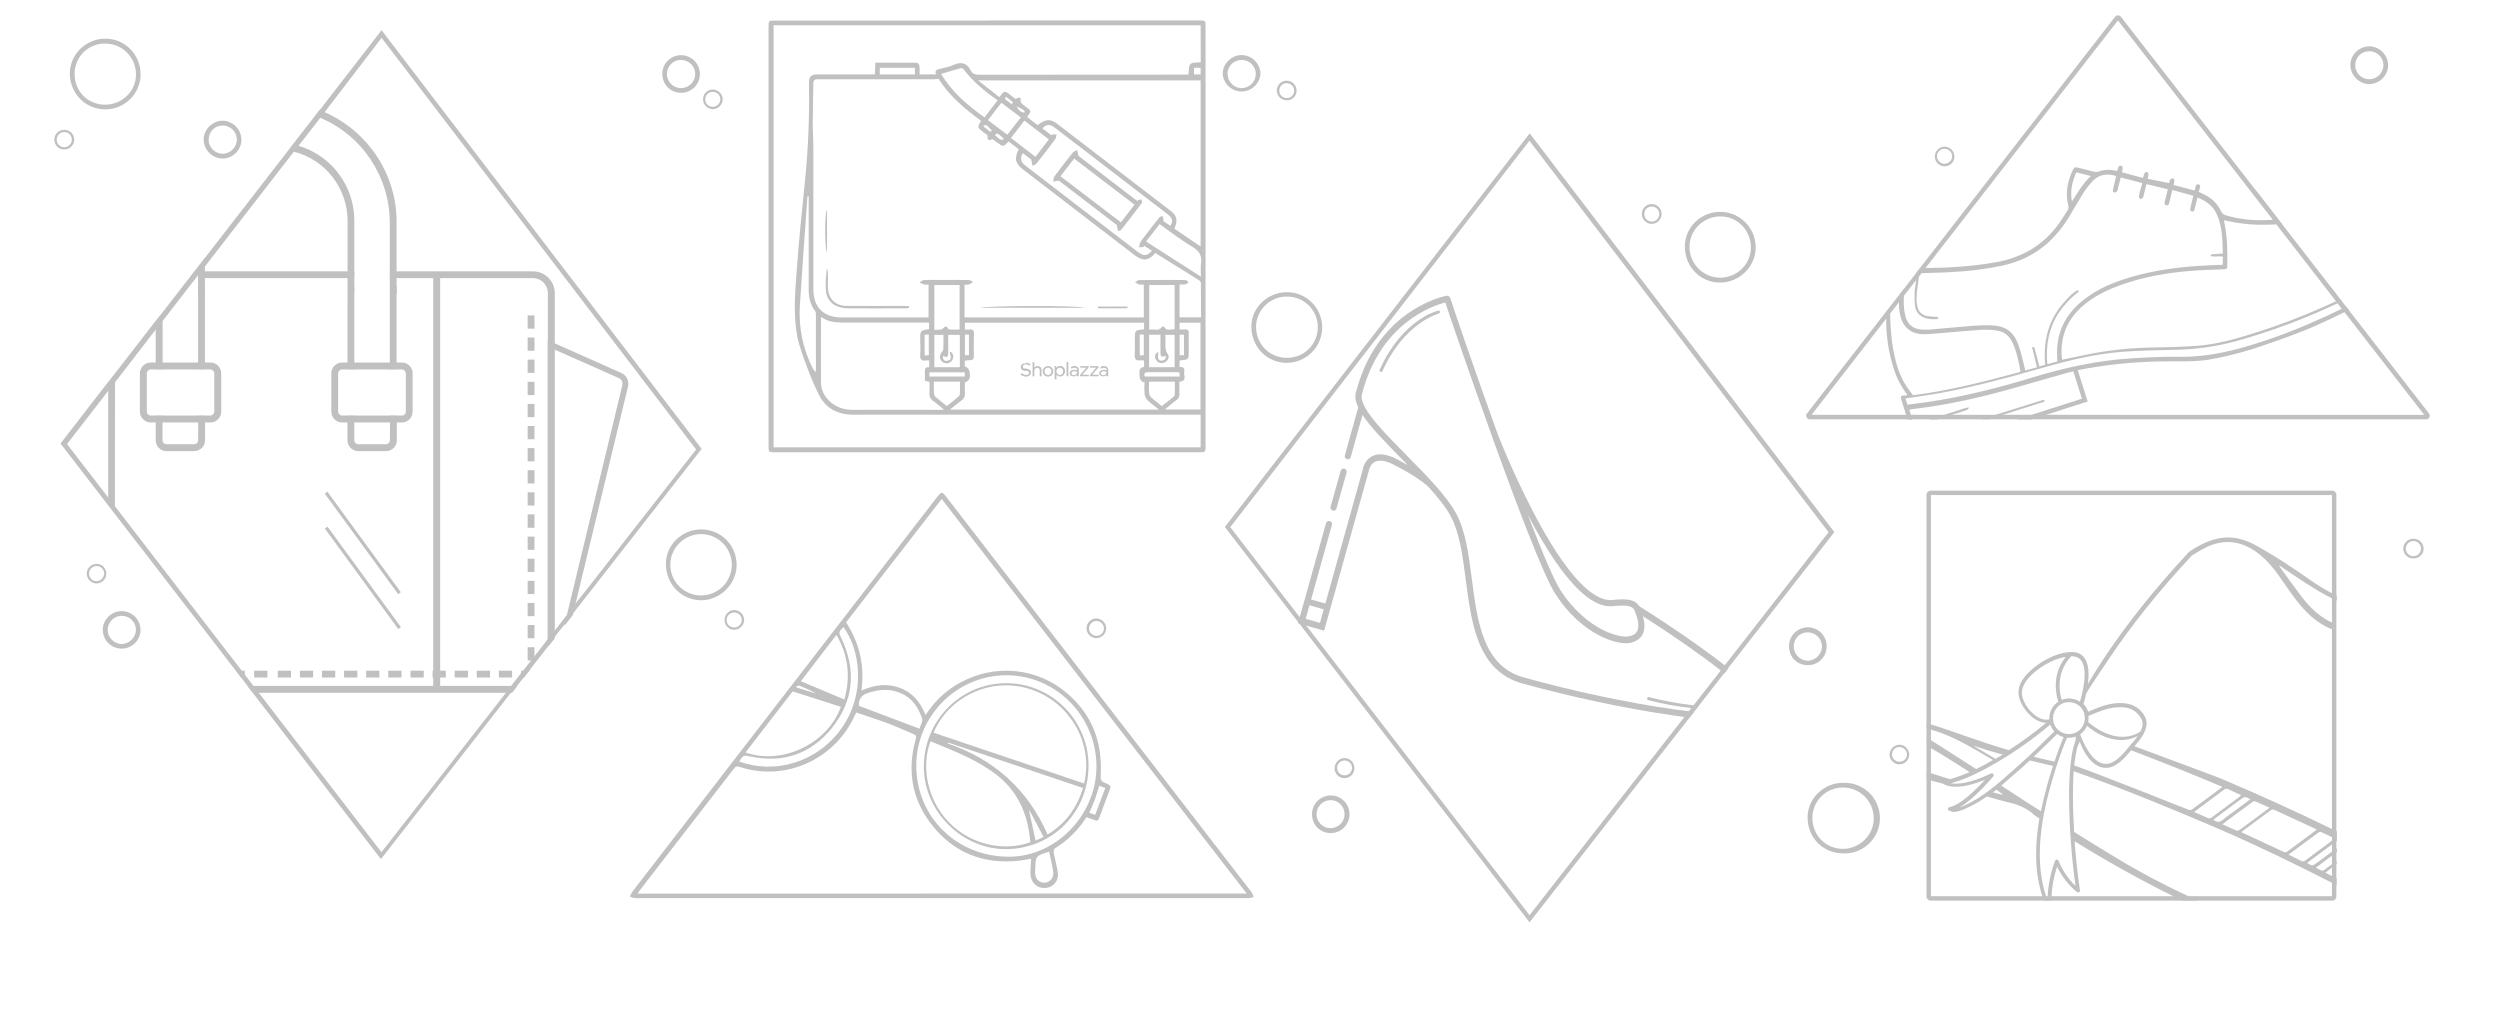 <svg id="图层_1" xmlns="http://www.w3.org/2000/svg" xmlns:xlink="http://www.w3.org/1999/xlink" viewBox="0 0 1980 800" style="enable-background:new 0 0 1980 800;fill:#c0c0c0;background:#eeeeee"><style>.st0{fill:#FFFFFF;fill-opacity:0;}
.st1{fill:none;}</style><rect y=".5" class="st0" width="1980" height="800"/><path d="M1366 526.9c-5-4-10.9-8.3-17.7-13.2-21.5-15.5-43.1-29.3-50-33.6-3.7-5.6-10.2-6.1-21.4-4.9-10.7 1.1-29.8-9-59.3-63.5-11.7-22-22.2-44.6-31.4-67.8-18.7-51.9-35.8-102-37.5-107.6-.4-1.2-1.5-2.1-2.8-2.1-.2.0-.4.0-.6.1-5.6 1.2-55.2 13.2-71.5 76.8-.9 3.4-.1 7.3 1.9 11.6l-10.6 38c-.4 1.3.4 2.6 1.7 3s2.6-.4 3-1.7l9.3-33.4c6.7 10.2 18.6 22.2 31.5 35.3 1.5 1.5 2.9 3 4.4 4.5-2.6-1.5-5.4-3-8.6-4.7-8.1-4.2-14.8-5-19.8-2.3-5.9 3.1-7.2 9.7-7.4 10.9L1049.7 478l-11.3-3.2 16.5-59.1c.4-1.3-.4-2.6-1.7-3s-2.6.4-3 1.7l-20.8 74.4-1.2 4.3-.2.6.8.2 5.7 1.6 14.2 4 35.2-125.9.1-.3c0-.1.8-5.3 4.9-7.5 3.5-1.8 8.8-1 15.3 2.4 20.6 10.6 27.2 17.5 27.3 17.6 7.6 8.4 14 16.4 17.8 23.7 6.8 12.9 9.1 30.8 11.6 49.7 2.2 17.3 4.6 35.2 10.6 50 7 17.1 18.1 27.6 33.9 32 38.4 10.7 83.2 20.2 119.7 25.4 2.9.4 6 .8 9 1.2 1.4.2 2.7.3 4.1.5l3.5-4.5c-1.3-.2-2.7-.3-4.1-.5-3.7-.4-7.7-1-11.8-1.5-36.3-5.1-80.8-14.6-119.1-25.3-32.1-9-36.6-44-41-77.9-2.5-19.4-4.9-37.6-12.1-51.3-7.4-14.1-23.7-30.6-39.5-46.6-13.8-14-28-28.3-33.4-38.8-.1-.2-.2-.5-.3-.7-1.7-3.4-2.4-6.4-1.8-8.8 14.5-56.6 56.2-70.3 66.1-72.8 3.3 10.1 19.3 57 37.1 106.3.0.1.1.2.1.4 19.3 53.5 40.6 109.5 49.8 123.9 21.1 32.8 48.9 40.5 58.4 39.1 5-.8 8.6-3 10.6-6.4 2.6-4.6 1.8-10.4.5-14.9 22.1 14.1 44.6 29.7 61.8 43.1.9.7 1.9 1.5 2.8 2.2l3-3.9C1367.9 528.4 1367 527.6 1366 526.9zm-320.6-33.6-11.3-3.2 3-10.7 11.3 3.2-3 10.7zM1296.5 500.1c-1.2 2.2-3.6 3.5-7.2 4-3.1.5-11.4-.7-21.4-6-8.5-4.6-21-13.6-32.1-30.8-4.8-7.5-13.7-28-26-60.1 1.2 2.3 2.4 4.6 3.6 6.8 21.1 38.9 39.8 60.8 55.9 65.3 2.7.8 5.4 1 8.2.8 11.7-1.2 15 0 16.8 2.8.1.4.3.8.5 1.4C1296.1 487.3 1299.2 495.4 1296.5 500.1z"/><path d="M1055.5 404.4c1.3.4 2.6-.4 3-1.7l8-28.5c.4-1.3-.4-2.6-1.7-3s-2.6.4-3 1.7l-8 28.5C1053.5 402.7 1054.2 404 1055.5 404.4z"/><path d="M1139.1 246c-1.2.3-28.6 7.2-46.4 46.9-.3.6.0 1.3.6 1.6.1.0.1.1.2.1.6.2 1.2-.1 1.4-.7 17.3-38.5 44.5-45.5 44.7-45.6.6-.2 1-.9.8-1.5C1140.4 246.3 1139.8 245.9 1139.1 246z"/><path d="M1345.5 558.9l-1.8 2.3c-1.4-.1-2.7-.3-4.2-.4-11.5-1.3-23-3.4-34.2-6.3-.6-.2-1-.9-.7-1.6.2-.6.8-.9 1.4-.8 11.6 3 23.4 5.2 35.4 6.5C1342.7 558.7 1344.1 558.8 1345.5 558.9z"/><path d="M782 16.2h168.1c4.6.0 4.7.1 4.7 4.8.0 110.8.0 221.6.0 332.4.0 4.6-.2 4.8-4.8 4.8H613.8c-5.1.0-5.1.0-5.1-5.1V21.1c0-4.8.0-4.8 4.8-4.8H782zM798.8 112c-4.2 4.5-4.2 4.5-9 .9-.4-.3-.7-.6-1.1-.8-1.4-.9-2.5-2.8-4.6-1-.2.2-2.2-1.1-2.1-1.3 1.1-3.2-1.6-3.8-3.2-5.1-4.8-3.8-4.9-3.8-1.8-9-12.8-9.5-25.1-19.6-33.6-33.2-1.7.1-3.3.3-4.9.3-29.5.0-59 0-88.5.0-1 0-2 0-3.1.0-1.8.0-2.6.8-2.7 2.7-.1 10.7-.5 21.3-.5 32 0 6.7.5 13.4.5 20.1.0 37.2.0 74.5.0 111.7.0 13.9 8.1 22.1 22 22.1h69.2v-26c-1.2.1-2.4.1-3.6-.1-1.2-.4-2.4-1-3.5-1.7 1.1-.6 2.2-1.7 3.3-1.8 3.7-.2 7.5-.1 11.3-.1 8.2.0 16.4-.1 24.6.1 1.1.0 2.1 1 3.2 1.6-1 .7-2.1 1.4-3.3 1.9-1.1.2-2.3.3-3.5.2v25.9h142v-26c-1.3.1-2.6.1-3.9-.1-1.1-.5-2.1-1.1-3-1.8 1-.6 2.1-1.6 3.1-1.7 7.4-.1 14.8-.1 22.2-.1 4.9.0 9.8-.1 14.7.1.8.0 1.6 1.1 2.4 1.7-.8.6-1.5 1.6-2.5 1.7-1.5.2-3.1.2-4.7.1v26h17c0-9.1.0-18.2-.1-27.3-.2-.9-.8-1.8-1.7-2.2-11.5-7.2-23-14.3-34.5-21.5-4.5 6.1-9.8 6.8-16 2-29.5-22.6-58.9-45.2-88.3-67.8-6.6-5.1-7.5-8.8-3.8-16.3l-8-6.2zM950.9 20H612.7v334.3h338.2v-25.9H675.7c-12.3.0-21.9-4.9-27.4-16.3-3.2-6.5-6.1-13.2-8.6-20-3.1-8.5-6.6-17-8.3-25.9-3.2-17.2-1.7-34.7-.4-52.1 1.7-23.1 4-46.2 6.4-69.3 2.7-26 3.8-52.2 3.3-78.4-.1-6 1.5-7.5 7.4-7.5 13.5.0 27.1.0 40.7.0h4.1c.2-3.3.3-6.1.4-9.3 11.2.0 22.1.0 33 .1.7.0 1.8 1.6 1.9 2.5.2 2.2.2 4.4.1 6.7h13c-1.2-3.1.8-3.8 2.9-4.3 3.5-.9 7.2-1.6 10.5-3 6.2-2.8 10.9-2.2 14.2 4.3 1.3 2.7 3.8 3.3 6.8 3.3 53.9-.1 107.7-.1 161.6-.1h3.9c.5-3.1.0-6.7 1.6-8.3s5.2-1.1 8.2-1.5L950.9 20zm0 175.2V63.7H774.7l16.7 13.2c.6-.6 1.2-1.2 1.7-1.9 1.6-2.8 3.4-2.8 5.8-.8 1.7 1.5 3.6 2.8 5.5 4.2 1.5-.7 4.1-2.7 3.9.8-.1 2.2.9 2.7 2 3.7 1.3 1.1 2.7 2.1 4.1 3.1 1.8 1.2 2.1 2.6.7 4.3-.5.7-1 1.4-1.6 2.3 1.5 1.2 2.8 2.2 4.1 3.3s2.9 2.1 4.3 3.2c5.8-4.8 10-5.2 15.2-1.2 30.1 23 60.2 46.1 90.2 69.2 4.7 3.6 5.6 7.6 3.2 12.9-.1.4-.2.8-.3 1.2L950.9 195.2zm-44.8 60.4H764.2v5.4c1.1.1 2.1.1 3.2.0 3.1-.4 4.2.7 4 4-.3 5-.1 10-.1 15 0 5.2.0 5.2-5.4 5.4-.6.1-1.2.2-1.8.4v4.9l.9-.5c1 1.2 2.6 2.3 2.8 3.6 1 5.9.2 7.5-3.6 9.1.0 2.9-.1 5.8.0 8.8.2 2.1-.8 4.2-2.6 5.4-3 2.1-5.8 4.5-9.2 7.3h165.5c-3.4-2.8-6.5-4.9-9.1-7.5-1.3-1.3-2.1-3-2.3-4.8-.2-3.3-.2-6.5-.1-9.8l-1.2.5c-.9-1.1-2.3-2.1-2.5-3.3-.7-7.2-.4-7.7 3.4-9.1v-4.9c-1.1-.1-2.1-.2-3.2-.1-3.1.3-4.3-.8-4.2-4.1.2-4.2.1-8.4.1-12.6.0-7.1.0-7.1 6.8-7.8.1.0.2-.1.5-.4L906.1 255.6zm-255.6-4.5c-.2.7-.3 1.3-.3 2 0 16.5-.1 33 0 49.5.0 5.3 2.1 10.4 5.9 14.2 5.4 5.7 12 7.8 19.7 7.8 22.8-.1 45.5.0 68.3.0 1 0 1.9-.1 3.6-.2-3.2-2.6-5.8-4.8-8.5-6.8-2.2-1.3-3.4-3.8-3.1-6.3.2-2.9.1-5.9.1-8.8l-3.7-1c0-2.3.1-4.5.0-6.6-.2-2.6.3-4.5 3.4-4v-5.4c-1-.1-1.9-.1-2.9.0-3.3.4-4.4-1-4.2-4.3.3-4 .1-8 0-12 0-7.4.0-7.4 7-8.5v-5.2h-3.9c-20.4.0-40.8.0-61.1.0C663.6 255.4 656.7 255.7 650.5 251.1zM816.7 126.3l-6.7-5c-2 3.6-1.7 6.5 1 8.9 2.2 1.9 4.6 3.7 7 5.5 27.8 21.3 55.6 42.7 83.4 64 4.5 3.4 7.2 3.1 10.9-1.2l-6.3-3.9v.8l-3.8.6c.3-1.4.2-3 .9-4.1 1.8-2.8 3.9-5.3 5.9-7.9 3-3.9 5.9-7.8 9-11.6.6-.7 1.8-1 2.7-1.4.3 1 .6 1.9.8 2.9.0.4.0.8-.1 1.2l5.5 3.8c2.4-3.9 1.8-6.1-2.3-9.3-21.3-16.4-42.6-32.7-63.9-49.1-8.5-6.5-17-13-25.5-19.5-3.8-2.9-6.7-2.7-9.6.7l7.3 5.6.2-.8h3.7c-.3 1.2-.3 2.7-1 3.6-4.8 6.5-9.7 12.9-14.7 19.2-.8 1-2.2 1.4-3.4 2C817.4 129.9 817.1 128.5 816.7 126.3zm117.4 176c0 3.4-.1 6.5.0 9.5.2 2.1-.7 4.1-2.5 5.2-3 2.1-5.7 4.6-9.1 7.3h28.3v-68.7h-16.6v5.3c1.3.1 2.6.1 3.8.0 2.7-.3 3.7.7 3.5 3.4-.2 4.6.0 9.3.0 14 0 6.5.0 6.5-6.5 7.1-.3.0-.6.3-.8.4v4.9c3-.3 4.3 1 3.7 3.7S940.5 301.9 934.1 302.3zM640.5 155.5l-1-.1c-.2 2.5-.3 4.9-.5 7.4-1.9 26.5-3.9 53.1-5.5 79.6-1.1 17.1 2.5 34.2 10.3 49.5.6 1 1.3 2 2 2.9.2-.6.3-1.2.4-1.7.0-14.8.0-29.6.0-44.4.0-1-.3-2-.9-2.8-3.7-4.9-4.8-10.4-4.8-16.4.0-23.3.0-46.7.0-70V155.5zm267.2 35.8 43.4 27.8c0-4.2-.3-7.3.1-10.3.9-6.2-1.2-10-6.8-13.3-9-5.3-17.2-11.8-26-18l-10.7 13.8zM790.1 79.4c-10.3-7.1-19.7-15-27.2-24.8-.6-.5-1.3-.7-2.1-.6-5 1.4-9.9 2.9-15.4 4.5 8.6 14.7 21 24.8 34.3 34.5L790.1 79.4zM740 225.6v35.7c2.6-.3 5.6.2 6.8-1.1 1.9-2 2.7-2.4 4.1.1.3.4.8.6 1.4.7 2.6.1 5.1.0 7.7.0v-35.3H740zm170.2 35.6c3.5-1 7.5 1.7 10.1-2.4.6-.3 1.3-.2 1.8.1 2 3.8 5.3 1.6 8.2 2v-35.2h-20.1V261.2zM830.7 110.4c-6.6-5.1-13-10-19.4-14.9l-10.6 13.8 19.4 14.9 10.6-13.8zm79.4 180.4h20.2v-25.6h-7.5c1.1 5.3-1.4 10.5 2.1 15.3 1.8 2.4-.2 5.8-3.2 6.8-2.7.9-5.7-.5-6.6-3.3.0-.1-.1-.2-.1-.3-.7-1.9.2-4 2.1-4.8.1.0.2-.1.3-.1-.7 5.3-.2 6.8 2.5 6.8 2.5.0 3.5-1.4 3.5-3.9-3.4 1.4-4.3.9-4.3-2.5-.1-4.7.0-9.4.0-14.1h-9v25.7zM752.2 278.5c.7.3 1.2.3 1.5.6 1.8 2.1 1.7 5.2-.3 7.1-2 2.1-5.3 2.1-7.4.1-1.9-1.9-2.1-4.9-.4-7 .6-.8 1.4-1.6 1.5-2.5.2-3.8.1-7.7.1-11.6H740v25.6h20.2v-25.6H751c0 4.8.0 9.3.0 13.8.0 3.9-.8 4.5-4.2 2.8-.1 2.8.8 4.2 3.1 4C754.9 285.2 752.4 281.5 752.2 278.5zM808.5 93l-15.4-11.6-10.6 13.8 15.3 11.5L808.5 93zm122 209.3H910c0 3.1-.2 6 .1 8.8.1 1.4.7 2.7 1.7 3.7 2.6 2.4 5.4 4.4 8.4 6.8 3.2-2.5 6.3-4.9 9.3-7.4.6-.5.9-1.2.9-2C930.5 308.9 930.5 305.7 930.5 302.3zm-170.2.0h-20.7c0 3.3-.1 6.4.1 9.4.1 1 .5 1.9 1.2 2.6 2.9 2.5 5.9 4.8 9 7.3 3.2-2.6 6.3-4.9 9.2-7.4.6-.6 1.1-1.4 1.1-2.2C760.4 308.8 760.3 305.6 760.3 302.3zM696.8 59h27.8v-5.3h-27.8V59zM764.1 294.9h-28v3.3h28V294.9zM934.4 298.2c-.2-1.4-.3-2.4-.4-3.4-8.5.0-16.8.0-25.1.0-2.2.0-3.1.9-2.3 3.4h27.8zM937.7 281.3v-16.2h-3.4v16.2H937.7zM732.3 265v16.5l3.3-.2V265H732.3zm35.1 16.3V265h-3.2v16.3H767.4zM902.7 265v16.5l3.2-.2V265H902.7zM950.9 59v-5.3h-5.2V59H950.9zM795.1 109.9c-5.3-4.8-5.3-4.8-7.1-3C792.2 111.1 793.2 111.5 795.1 109.9zM779.2 99.1l-.2 1c.5.6 1.1 1.1 1.8 1.5 1.7.6 2.3 3.6 4.9 2.1-1.1-1.4-2.4-2.8-3.7-4.1C781.3 99.1 780.1 99.3 779.2 99.1zm17.5-22.6c-.3.9-.9 1.9-.7 2 1.7 1.4 3.5 2.7 5.3 4 .4-.5.7-1 1-1.5C800.6 79.6 798.9 78.2 796.7 76.5zm14.5 12.8.3-1.3c-.7-.7-1.5-1.3-2.4-1.9-1.3-.7-2.6-1.2-4-1.8.8 1.3 1.6 2.5 2.7 3.6C808.7 88.6 810 88.9 811.2 89.3z"/><path d="M745.8 711.3c-80.9.0-161.7.0-242.6.0-1.4.0-2.9-.7-4.3-1.1.4-1.3 1-2.6 1.8-3.8C581.1 602.2 661.5 498 742 393.9c.4-.5.8-1.1 1.3-1.6 2.2-2.7 3-2.7 5.2.0 7.7 10 15.5 20 23.2 30l208.1 269.5c3.9 5 7.8 10 11.7 15.2.6 1 1 2.1 1.3 3.3-1.1.5-2.2.8-3.3 1-7.2.1-14.3.0-21.5.0H745.8zM987.3 707.6C906.5 603.1 826 499 745.8 395.2l-75.7 97.7c10.8 16.5 14.7 34.3 12.2 54 10.3-4.5 20-5.9 30.2-2.2s16.4 11.3 20.5 21.5c1.1-1.5 1.8-2.4 2.5-3.4 6.5-9.1 14.9-16.7 24.8-22.1 28-15.3 61.6-12 85.6 9 18.9 16.5 27 37.7 25.9 62.7-.3 6.1-.3 6.2 5.5 8.6 2 .8 2.6 2 1.8 4-2.9 7.7-5.8 15.3-8.6 23-.7 2-1.9 2.3-3.7 1.5-2.1-.8-4.2-1.5-6.3-2.3-6.3 10-14.9 18.5-25 24.7-.8.5-1.1 2.5-.9 3.6.9 5.2 2.5 10.4 3.2 15.7.9 5.8-3.1 11.2-8.9 12-.5.1-1 .1-1.5.1-7 .2-11.8-5.5-11.3-13.2.2-3.3.3-6.6.5-10-3.6.6-6.6 1.3-9.6 1.6-28.5 3-52.2-6.5-69.6-29.2-15.4-20.1-19-42.9-12.1-67.2.7-2.4.0-3.2-2-4-6.6-2.7-13.1-5.8-19.8-8.3-8.4-3.2-16.9-5.8-25.4-8.7-.5 1.1-.9 1.8-1.2 2.5-15.1 33.7-54.2 52.9-91.4 40.5-2.1-.7-3-.1-4.2 1.4-24.9 32.3-49.8 64.5-74.8 96.7-.5.7-1 1.5-1.4 2.3H987.3zM796.6 534.8c-39.3.3-71.2 32.8-70.9 72.1.3 40.6 32.5 71.9 73.9 71.6 37.2-.2 69.2-33.7 68.8-72.1C868 566.7 835.8 534.5 796.6 534.8zM627.8 547.6l-36.7 47.5c-.2.3-.3.6-.5.9 29.9 10.4 65.4-8 75.4-36.2L627.8 547.6zm-42.3 55.5c28.5 10.5 62.3.5 81.3-26.7 19.2-27.5 14.4-62 1.2-79.8-4 4.1-3.9 4.1-1.6 9 12 25.2 9.7 49.5-7.6 71.1-16.5 20.4-38.6 28-64.7 22.4C588.7 598 588.7 598 585.5 603.1zm77-100.3-28.2 36.7 34.4 14.5C673.8 536.2 671.9 519.3 662.5 502.8zM728.2 577.1c1-3.2 2.8-5.9 2.2-7.8-3-8.8-7.7-16.3-16.9-20.3-8.8-3.8-17.4-3.1-26.2-.1-4.7 1.6-7.2 4.2-7.1 10.1L728.2 577.1zm102.7 97.4c-10.6 3.3-10.6 3.3-11 13.7.0.9-.1 1.8-.1 2.7-.1 5 3 8.3 7.4 8.2s7.7-4.1 6.9-9C833.3 684.9 832 679.8 830.9 674.5zm36.5-29.2 8-21.2-4.8-1.8c-1.2 3.9-2.2 7.5-3.5 11s-2.8 6.8-4.4 10.4L867.4 645.3zM630.6 543.8l.2.7 15.7 4.8c-4.3-2.4-8.9-4.5-13.5-6.3C632.4 542.8 631.4 543.5 630.6 543.8z"/><path d="M111.4 59c-.2 15.4-12.9 27.8-28.3 27.6-15.6-.1-27.8-12.7-27.8-28.5.0-15 12.8-27.5 28.1-27.5 15.5.0 28 12.6 27.9 28.1C111.4 58.8 111.4 58.9 111.4 59zM59.1 58.7c.1 13.8 10.5 24.2 24.2 24.2 13.4.0 24.4-10.7 24.4-23.8.1-13.5-10.7-24.5-24.2-24.6-.1.0-.1.0-.2.0-13.2-.2-24.1 10.4-24.2 23.7C59.1 58.3 59.1 58.4 59.1 58.7z"/><path d="M1334.4 195.3c0-15.2 12.5-27.5 28-27.5s28 12.5 28.1 27.9c0 .1.0.2.0.3.0 15-12.6 27.6-27.9 27.8C1346.9 224 1334.4 211.4 1334.4 195.3zM1386.7 195.5c-.4-13.9-11.2-24.4-24.8-24.1-13.2.3-24.1 11.4-23.8 24.4.1 13.3 10.9 24.1 24.3 24.1.2.0.4.0.5.0C1376.3 219.6 1387 208.6 1386.7 195.5z"/><path d="M555.6 419.3c15.5.1 27.9 12.7 27.8 28.2.0.1.0.2.0.3-.2 15-13.2 27.7-28.2 27.6-15.8-.1-28-13-27.8-29.2C527.5 431.4 540.3 419.2 555.6 419.3zm24 28.5c.2-13.4-10.4-24.5-23.9-24.8-.1.0-.2.0-.3.0-13.2-.1-24.3 10.7-24.5 23.8-.3 13.4 10.4 24.5 23.8 24.8S579.3 461.2 579.6 447.8z"/><path d="M1460 620c15.5-.5 28.4 11.6 28.9 27 .5 15.5-11.6 28.4-27 28.9-.9.0-1.9.0-2.8.0-15.9-.4-27.8-13.1-27.5-29.1C1431.9 632 1444.9 619.7 1460 620zM1435.4 648c.1 13.7 10.7 24.3 24.2 24.3 13.2.0 24.4-11 24.4-24 .1-13.5-10.8-24.6-24.4-24.6-.1.0-.2.0-.4.0C1446 623.8 1435.3 634.7 1435.4 648z"/><path d="M1019.1 231.4c15.5-.1 28 12.4 28.1 27.9.0.1.0.2.0.4-.3 15.3-12.7 27.6-28.1 27.7-15.5.0-27.9-12.5-28-28.4C990.9 243.9 1003.6 231.5 1019.1 231.4zM994.8 258.8c0 13.8 10.7 24.6 24.2 24.6 13.4.3 24.5-10.4 24.7-23.8.3-13.4-10.4-24.5-23.8-24.7-.3.0-.7.0-1 0C1005.8 234.9 994.8 245.8 994.8 258.8z"/><path d="M998.3 58.8c-.8 8.2-8.1 14.3-16.3 13.6-7.4-.7-13.2-6.6-13.6-14-.1-7.8 6.9-14.7 14.8-14.8 8.3.0 15 6.7 15.1 14.9C998.3 58.6 998.3 58.7 998.3 58.8zM972.3 58.4c-.1 6.2 4.8 11.3 10.9 11.4.1.0.1.0.2.0 6.1-.1 11-4.9 11.2-11 .1-6.2-4.9-11.3-11.1-11.3h-.1c-6.1-.1-11.1 4.7-11.2 10.8C972.2 58.3 972.2 58.3 972.3 58.4z"/><path d="M1068.8 645.3c-.2 8.1-6.8 14.6-14.9 14.5-8.4.0-14.9-6.6-14.8-15.3.2-8.2 7-14.7 15.3-14.5C1062.5 630.2 1069 637 1068.8 645.3zM1053.9 655.9c6.1-.1 11.1-5.1 11-11.2s-5.1-11.1-11.2-11c-6.1.1-10.9 5-11 11-.1 6.1 4.9 11.2 11 11.2C1053.8 655.9 1053.9 655.9 1053.9 655.9z"/><path d="M1891.4 51.8c0 7.9-6.8 14.7-14.8 14.8s-15.1-6.9-15.1-15.3c0-7.8 7-14.6 15-14.6C1884.7 36.8 1891.4 43.6 1891.4 51.8zm-15-11.2c-6.1-.1-11 4.8-11.1 10.9v.1c0 6.1 4.9 11.1 11 11.2 6.2.0 11.3-5 11.4-11.2C1887.6 45.4 1882.6 40.5 1876.4 40.6z"/><path d="M539.5 73.5c-8.5.1-14.9-6.5-15-15.2.2-8.2 7-14.8 15.2-14.6 8.2.2 14.8 7 14.6 15.2C554.2 67 547.6 73.5 539.5 73.5zM539.6 47.4c-6.1-.1-11.2 4.7-11.4 10.8-.2 6.2 4.7 11.4 10.8 11.6 6.2.2 11.4-4.7 11.6-10.8.2-6.2-4.7-11.3-10.8-11.5C539.8 47.4 539.7 47.4 539.6 47.4z"/><path d="M111.3 499.3c-.3 8.2-7.2 14.7-15.5 14.4-8.1-.3-14.4-6.9-14.4-15 0-8 7.1-14.9 15.2-14.7C105 484.2 111.5 491.1 111.3 499.3zM85.3 498.7c0 6.2 5 11.3 11.2 11.4 6-.3 10.9-5.1 11.2-11.1.0-6.2-5-11.3-11.3-11.3C90.4 487.7 85.4 492.6 85.3 498.7z"/><path d="M191.2 110.8c0 7.9-6.8 14.7-14.8 14.8-8.4-.1-15.1-6.9-15.1-15.3.1-7.8 7.1-14.7 15-14.7C184.6 95.8 191.2 102.5 191.2 110.8zM165.2 110.5c0 6.2 5 11.2 11.2 11.3h.1c6.1-.2 10.9-5.1 11.1-11.2.0-6.2-5.1-11.2-11.2-11.2h-.1c-6.1.0-11 4.9-11 11C165.2 110.4 165.2 110.4 165.2 110.5z"/><path d="M1431.9 526.8c-8.7.0-14.9-6.2-15-15-.1-8.2 6.6-14.9 14.8-15s14.9 6.6 15 14.8c0 .2.0.4.0.6C1446.6 520.3 1440 526.9 1431.9 526.8zM1443 512.2c0-6.2-4.9-11.3-11.1-11.4-6.1-.1-11.1 4.7-11.3 10.8-.1 6.2 4.7 11.4 10.9 11.7C1437.4 523.5 1442.9 518.2 1443 512.2z"/><path d="M556.8 78.6c0-4.2 3.4-7.7 7.6-7.7.1.0.1.0.2.0 4.3.1 7.7 3.5 7.8 7.8-.2 4.3-3.6 7.7-7.9 7.8C560.2 86.3 556.8 82.9 556.8 78.6zM570.5 78.8c.1-3.2-2.4-5.9-5.6-6-.1.0-.3.0-.4.0-3.1-.1-5.8 2.4-5.9 5.5.0.1.0.1.0.2-.2 3.2 2.3 5.9 5.5 6.1.1.0.3.0.4.0C567.7 84.6 570.4 82 570.5 78.8z"/><path d="M1064.8 600.4c4.3-.1 7.8 3.4 7.9 7.7.2 4.3-3.1 8-7.5 8.2s-8-3.1-8.2-7.5c0-.2.0-.3.0-.5C1057.1 604 1060.5 600.5 1064.8 600.4zM1070.8 608.2c0-3.3-2.6-5.9-5.9-5.9s-5.9 2.6-5.9 5.9 2.6 5.9 5.9 5.9S1070.8 611.4 1070.8 608.2z"/><path d="M1504.2 605.4c-4.3-.1-7.7-3.7-7.7-7.9.2-4.3 3.7-7.6 8-7.7 4.3.2 7.6 3.7 7.6 8C1512 602 1508.5 605.4 1504.2 605.4zM1504.5 591.6c-3.2-.1-5.9 2.4-6 5.7-.1 3.3 2.5 6 5.8 6 3.1.1 5.8-2.3 6-5.4.2-3.2-2.3-6-5.5-6.2C1504.7 591.7 1504.6 591.7 1504.5 591.6z"/><path d="M581.5 498.8c-4.3.0-7.7-3.5-7.7-7.8v-.1c.1-4.3 3.5-7.7 7.8-7.8 4.3.2 7.7 3.6 7.8 7.9C589.3 495.3 585.8 498.7 581.5 498.8zM587.5 491.2c.1-3.3-2.6-6-5.9-6.1h-.1c-3.2.0-5.9 2.5-6 5.8-.1 3.2 2.3 5.9 5.5 6h.1c3.2.3 6-2.1 6.3-5.3C587.5 491.4 587.5 491.3 587.5 491.2z"/><path d="M876.1 497.7c-.1 4.3-3.6 7.7-7.9 7.7-4.3-.1-7.7-3.6-7.7-7.9.1-4.3 3.6-7.7 7.9-7.7C872.7 490 876.1 493.4 876.1 497.7zM874.3 497.7c-.1-3.3-2.8-6-6.1-5.9h-.1c-3.2.2-5.7 2.9-5.6 6.2s2.9 5.7 6.2 5.6C871.9 503.4 874.3 500.8 874.3 497.7z"/><path d="M1316 169.4c0 4.3-3.5 7.9-7.8 7.9s-7.9-3.5-7.9-7.8 3.5-7.9 7.8-7.9C1312.4 161.6 1316 165.1 1316 169.4zM1308.1 163.6c-3.1-.1-5.7 2.4-5.8 5.5.0.1.0.2.0.3-.1 3.3 2.5 6 5.7 6.1 3.3.1 6-2.5 6.1-5.7.0-.2.0-.3.0-.5.0-3.1-2.6-5.7-5.7-5.7C1308.2 163.6 1308.2 163.6 1308.1 163.6z"/><path d="M1019 79.4c-4.3.0-7.7-3.4-7.8-7.6v-.1c0-4.3 3.6-7.8 7.9-7.8s7.8 3.6 7.8 7.9c0 4.3-3.5 7.7-7.8 7.7C1019.1 79.5 1019.1 79.5 1019 79.4zm0-13.5c-3.1-.1-5.7 2.4-5.8 5.5.0.1.0.2.0.3-.1 3.3 2.5 5.9 5.8 6s5.9-2.5 6-5.8-2.5-5.9-5.8-6C1019.2 65.9 1019.1 65.9 1019 65.9z"/><path d="M1547.9 123.7c.2 4.3-3.2 7.9-7.5 8-4.3.2-7.9-3.2-8-7.5.0-.2.0-.4.0-.6.2-4.3 3.8-7.6 8-7.5C1544.5 116.3 1547.7 119.6 1547.9 123.7zM1540.2 117.9c-3.2-.2-5.9 2.3-6.1 5.5v.1c-.1 3.3 2.5 6.1 5.8 6.2h.1c3.2.0 5.9-2.4 6.1-5.6C1546.2 120.7 1543.6 117.9 1540.2 117.9z"/><path d="M1911.3 426.7c4.3-.2 7.9 3.1 8.2 7.4.2 4.3-3.1 7.9-7.4 8.2-.2.0-.3.0-.5.0-4.3.2-7.9-3.1-8.2-7.4-.2-4.3 3.1-7.9 7.4-8.2C1911 426.7 1911.1 426.7 1911.3 426.7zM1917.4 434.4c0-3.2-2.6-5.8-5.8-5.9-3.3-.1-6.1 2.5-6.2 5.8-.1 3.3 2.5 6.1 5.8 6.2 3.3.1 6.1-2.5 6.2-5.8C1917.4 434.5 1917.4 434.5 1917.4 434.4z"/><path d="M58.8 110.7c-.1 4.3-3.6 7.7-7.9 7.7-4.3.1-7.8-3.4-7.9-7.7s3.4-7.8 7.7-7.9c.2.0.3.0.5.0C55.4 102.9 58.8 106.4 58.8 110.7zM50.9 104.6c-3.3.0-6 2.7-6 6s2.7 6 6 6 6-2.7 6-6c0-.1.0-.2.0-.3C56.8 107.1 54.1 104.6 50.9 104.6z"/><path d="M84.2 454.4c0 4.3-3.6 7.7-7.8 7.7s-7.7-3.6-7.7-7.8c0-4.3 3.5-7.7 7.8-7.7C80.8 446.5 84.3 450.1 84.2 454.4zM82.5 454.5c.1-3.3-2.5-6.1-5.8-6.2-3.3-.1-6.1 2.5-6.2 5.8s2.5 6.1 5.8 6.2c.1.0.1.0.2.0C79.7 460.2 82.3 457.6 82.5 454.5z"/><path d="M720 243.9c-1 .1-2.1.3-3.1.3-15 0-30 .1-45.1.0-9.2.0-16.1-4.4-17.4-12.2-1-6.3-.2-12.8.5-19.5.4 1 .6 2 .8 3 .1 4 0 8 0 11.9.1 9.1 5.8 14.9 15 14.9 15.1.1 30.3.0 45.4.0 1.3.0 2.6.1 3.8.2L720 243.9z"/><path d="M858.8 243.8h-82.2C778.9 242.1 855.4 241.7 858.8 243.8z"/><path d="M655 165.9v33.9C653.2 197.5 652.9 169.1 655 165.9z"/><path d="M869.6 242.8H893v1.3c-7.8.2-15.6.1-23.4.1C869.6 243.7 869.6 243.2 869.6 242.8z"/><path d="M838.7 143.1l-4.5.7c.3-1.4.1-3.1.9-4.1 4.7-6.4 9.6-12.7 14.6-18.9.8-1 2.2-1.4 3.4-2l1.1 4.7 46.5 35.7c.3-.3.5-.6.8-.7.9-.3 1.8-.4 2.7-.6.0 1 .5 2.3.0 3-5.3 7.1-10.7 14.2-16.2 21.1-.5.6-1.7.7-2.5 1.1-.3-1.4-.6-2.7-1-4.9l-45.8-35.1zM887.8 176l10.7-13.9-47.8-36.5-10.8 14 46.3 35.3C886.6 175.3 887.1 175.6 887.8 176z"/><path d="M797.4 672.5c-34.8.5-65-29.1-65.7-63.9-.7-37.2 28.3-66.5 63.3-67.5 36.1-1 66.1 27.5 67.1 63.6.0.1.0.3.0.4C862.8 642.4 834.3 672 797.4 672.5zm61.2-52c7.8-32.4-11.9-65.8-44.7-75.3-30.6-8.8-62.9 7.4-74.5 35.1L858.6 620.5zM816 667c-.3-2.7-.5-5.2-.9-7.6-2.9-18.7-10.9-34.3-26.3-46.1-15.7-12-33.9-18.7-51.8-26.2-7.5 19.2-3 46 14.5 64.1C769.8 670.2 797.1 674.2 816 667zm41.8-42.9-106.9-36-.4.7c36.8 12.5 63.4 36.3 79.2 72.1C844 652.3 852.8 639.9 857.8 624.1zm-31.3 38.8-11.1-21-.3.3c1.7 7.7 3.3 15.5 5.1 23.6L826.5 662.9z"/><path d="M1846.9 493.7v4.9c.7-.1 1.4-.6 1.6-1.3C1849.3 495.6 1848.4 494.5 1846.9 493.7zM1847.1 388.6h-318c-1.8.0-3.3 1.5-3.3 3.3V710c0 1.8 1.5 3.3 3.3 3.3h318c1.8.0 3.3-1.5 3.3-3.3V391.9C1850.4 390.1 1848.9 388.6 1847.1 388.6zM1846.9 709.8h-317.6V392.1h317.6V709.8zm0-216.1v4.9c.7-.1 1.4-.6 1.6-1.3C1849.3 495.6 1848.4 494.5 1846.9 493.7zm-222 216.1c.1.1.1.2.2.3.4.3.9.5 1.3.3.3-.1.6-.3.7-.6H1624.9z"/><path d="M1923.8 327.5l-63.7-82.1-2-2.6-3.3-4.2-1.3-1.7-2.6-3.3-4.5-5.8-39.1-50.4-21.8-28.1L1679.7 13.2c-1-1.2-2.9-1.4-4.1-.4-.1.1-.2.2-.4.4l-154.7 199.2-2.9 3.8-9.1 11.8-4.3 5.5-7.6 9.7-3.2 4.1-62.3 80.2c-1 1.2-.7 3 .5 4 .5.4 1.1.6 1.7.6h488.3c1.6.0 2.8-1.3 2.8-2.9C1924.4 328.7 1924.2 328.1 1923.8 327.5zm-489 1 58.6-75.5 3.2-4.1 7.2-9.3v-.1l3.9-5 9.7-12.4 2.2-2.8 2.3-3 3.1-4 152.4-196.1 122.7 157.9 2.9 3.8 44 56.7 4.4 5.7 3.3 4.3 2 2.5 63.3 81.5L1434.8 328.5z"/><path d="M1211.5 105.6 970.9 416.3l-.8 1.1 58.2 75.5.6.8 182.5 236.8 127-162.5 3.5-4.5 1.8-2.3 1.8-2.3 20.3-26 3-3.9 83.2-106.5.8-1.1-241.3-315.8zM1366 526.9l-3 3.9-21.7 27.8-1.8 2.2-1.8 2.3-3.5 4.5-122.8 157.2-176.9-229.4-5.2-6.7-54.9-71.2 236.9-306 236.9 310L1366 526.9z"/><path d="M1615.2 648.2c-3.5 20.3-4.1 41.9 2.3 61.5.4 1.2.8 2.4 1.2 3.5h6c0-1.1.0-2.3.1-3.5.4-7.9 1.9-15.8 4.4-23.3 3.7 7.7 9.1 14.6 15.7 20.1.6.5 1.6.5 2.1-.2.3-.3.4-.8.3-1.2-1.9-13.1-3.3-26.1-4.2-38.8 25.5 15.8 50.9 30 77.9 43.4l2.3 1.1c1.7.8 3.3 1.6 5 2.4h12.5c-2.6-1.2-5.2-2.3-7.8-3.5-19.6-9.1-38.7-19.2-57.1-30.4-11.1-6.7-22.2-13.5-33.2-20.4-.5-9.2-.9-18.2-.9-27 0-6.3.0-13.6.6-21.1l.5.2c37 13 78.4 30 114.4 45.5 30.4 13.2 60.2 27.6 89.7 42.7 1.2.6 2.4 1.2 3.6 1.8v-5.3l-3.6-1.8-5.3-2.8 5.3-4 3.6-2.6v-2.8l-1 .8c-.8.6-1.7 1.2-2.5 1.8-1.9 1.4-3.8 2.7-5.6 4.2-1.4 1.2-2.6 1.4-4.1.4-1.1-.6-2.1-1.2-3.2-1.7 2.6-1.9 4.9-3.7 7.3-5.5 1.9-1.4 3.8-2.8 5.7-4.2 1.2-.8 2.4-1.7 3.6-2.6v-3.2l-2.4 1.8-1.2.8c-4.2 3.1-8.3 6.2-12.5 9.2-3.4 2.5-3.4 2.4-7.5-.1 6.8-5 13.3-9.9 20-14.8l3.6-2.6v-7.6c-1.2-.6-2.4-1.2-3.6-1.7-29.5-14.4-59.5-28-89.9-40.8h-.1c-2.1-.8-35.1-13.2-66.7-24.9l.6-.7c4.2-4.8 8.3-10.1 9-16.3.6-5.8-4.1-11.7-9.1-14.5-4.1-2.3-9.3-3.1-15.9-2.5s-14.5 3.7-21.3 6.7c-.7-2.3-2-4.4-3.7-6.2.6-2 1.5-5 2.2-8.4 4.9-8.2 12.4-18.8 17.7-26.9 17.9-26.8 39.4-53.7 65.8-82.1 5.6-3.5 11.3-7.2 17.9-9.2 12.7-3.8 24.1-.7 34.5 7.1 8.4 6.4 14.6 14.7 20.4 23.3 5.6 8.1 11.2 16.3 18.1 23.3 5.2 5.4 11.4 9.8 18.2 13 .7.4 1.4.5 2.2.5.7-.1 1.4-.6 1.6-1.3.8-1.7.0-2.8-1.6-3.6.0.0-.1.0-.1-.1-10.3-4.7-18-12.4-24.7-21.3-5.7-7.5-11.1-15.2-16.7-22.8-.2-.4-.3-.8-.4-1.2 13.9 9.4 27.3 18.8 41.9 26.2 1.2.6 2.4 1.2 3.6 1.8v-4.1c-1.2-.6-2.4-1.2-3.6-1.8-5.9-3-11.6-6.5-17-10.3-13.4-9.4-27.1-18.5-41.4-26.6-9.1-5.2-18.6-8.5-29.2-7-9.5 1.3-18.6 6.1-26 11.2-.2.1-.3.3-.4.5-26.5 28.6-48.1 55.6-66.1 82.6-4.7 7.1-9.2 14.2-13.4 21.3 1-7.6.9-15.8-2.9-20.8-2.5-3.2-6.2-4.7-11.1-4.4-13.1.8-26 9.2-33 16.2-5.4 5.3-8 10.7-8 16s3.6 12.2 8.6 17.2c1.3 1.4 2.8 2.6 4.4 3.6 2.6 1.9 5.7 2.9 8.9 3.1-9.4 7.8-19.2 15-29.5 21.6-10.9-3.1-21.7-6.8-32.4-10.5-9.7-3.4-19.3-6.8-29.1-9.8-1.2-.4-2.4-.7-3.6-1.1v4.3l.5.1c1 .3 2.1.5 3.1.8 13.5 3.8 25.8 10.5 37.9 17.5 3.7 2.1 7.3 4.3 11 6.5-4.1 2.4-8.5 4.9-13.3 7.2-11.2-7.2-22.5-14.4-33.7-21.6-.6-.4-1.2-.8-1.8-1.1-1.2-.7-2.3-1.3-3.6-2v6.3c1.2.6 2.4 1.3 3.6 2 2.8 1.6 5.5 3.2 8.2 4.8 7.4 4.6 14.8 9.2 22.1 14-5 2.2-10.2 4.1-15.5 5.6-5-1.5-9.9-3.1-14.8-4.7-1.2-.4-2.4-.8-3.6-1.2v5.9c1.2.4 2.4.8 3.6 1.1 3.2.9 6.2 1.6 9.4 2.5.0.1.1.1.1.1.4.3 9 6.7 33.1-3.3-6.8 7.4-19.7 20.3-28.2 21.7-.8.1-1.3.9-1.2 1.7.1.7.6 1.2 1.3 1.2.2.1.4.2.7.3.4.2.9.4 1.3.5 3.2.6 6.9-.9 9.7-2.1 6.2-2.7 12.2-6 17.7-10 6 1.6 12.6 3.6 18.6 5 6.4 1.4 12.5 4.3 17.7 8.3C1609.4 644.7 1614.3 647.6 1615.2 648.2zM1613 567.4c-6.3-4.1-11.7-12.6-11.7-18.4.0-4.5 2.3-9.1 7.1-13.9 6.5-6.5 17.2-13.2 27.7-14.9-12.1 14.9-7.1 32.2-5.9 35.5-4.7 3-7.4 8.4-7.1 14C1619.3 570.7 1615.5 569.1 1613 567.4zm-48.8 24c-.4-.3-.7-.5-1-.8 5.8 1.9 11.1 3.8 16.5 5.2l6.5 1.8c-1.7 1-3.3 2-5 3l-.7.4L1564.2 591.4zM1554.2 638.7c-.8.3-1.6.7-2.5 1 12.2-7.2 26.3-23.9 27-24.8.5-.6.4-1.6-.2-2.1-.4-.4-1.1-.5-1.6-.2-16.9 8.1-26.8 8.6-31.9 7.8 13.7-3.8 26.2-10.5 36-16.3l.7-.4.9-.5c14.5-8.6 28.3-18.4 41.2-29.3.7 2 1.8 3.8 3.2 5.4-7.7 7.7-18 17.8-28.7 27.3l-3.1 2.8C1582.6 620.6 1569.4 632.3 1554.2 638.7zM1629.2 581.4c0-.1.1-.1.1-.1 1.5 1.1 3.2 2 5.1 2.5-2.5 5.8-4.8 12.1-7.3 19.4-5.6-1.3-11.1-2.6-16.4-3.8C1617.5 592.9 1623.9 586.6 1629.2 581.4zM1585.6 629.4c-2.4-.6-4.8-1.2-7.2-1.8l2.8-2.2c1.5 1.1 3.5 2.7 4.7 3.5L1585.6 629.4zM1604.2 634.7c-6.2-4-12.9-8.4-19.2-12.5 4.2-3.6 8.3-7.2 12.3-10.7l3.1-2.7c2.5-2.2 4.9-4.4 7.2-6.5 5.9 1.3 12.1 2.8 18.4 4.3-3.9 11.8-7.1 23.7-9.6 35.9L1604.2 634.7zM1642.3 591.2c-1.1 4.2-1.8 8.6-2.3 12.9-1 9.3-1.4 18.6-1.3 27.9.2 23.3 1.9 46.5 5.1 69.6-5.8-5.5-10.4-12.3-13.4-19.8-.2-.6-.8-1-1.4-1-.6.0-1.2.4-1.4 1-3.4 9-5.3 18.4-5.9 28-.1 1.1-.1 2.1-.1 3-.4-1-.7-2-1.1-3-11.3-33.6-1.1-74 8.1-102.5 2.9-8.9 5.6-16.3 8.5-23 2.4.2 4.8-.1 7-1 0 1.6-.2 3.1-.7 4.6C1643.1 589 1642.7 590.1 1642.3 591.2zM1838.3 658.9c2.8 1.3 5.6 2.7 8.6 4.1.7.3 1.5.7 2.2 1.1l-2.2 1.7-7.1 5.3c-4.6 3.4-9.1 6.7-13.6 10.1-1.3 1-2.3 1.4-3.9.5-3.1-1.7-6.3-3.1-9.8-4.8 8.3-6.1 16.1-12 24.1-17.8C1837.1 658.8 1837.7 658.7 1838.3 658.9zM1800.9 641.2c11.2 5.1 22.2 10.3 33.4 15.5.1.0.2.2.4.5l-9.1 6.8c-4.6 3.4-9.3 6.8-13.8 10.2-1 .9-2.4 1-3.5.3-10.4-4.9-20.9-9.8-31.4-14.6l-1.8-.9c4.3-3.2 8.4-6.3 12.5-9.3 3.7-2.8 7.4-5.5 11.2-8.2C1799.4 641.2 1800.1 641.1 1800.9 641.2zM1786 634.6c3.8 1.6 7.5 3.3 11.5 5.1-4.4 3.3-8.5 6.4-12.6 9.4-3.7 2.8-7.4 5.5-11.2 8.2-.6.5-1.3.7-2.1.6-3.8-1.5-7.5-3.3-11.5-5.1 4.3-3.2 8.4-6.2 12.4-9.2 3.8-2.8 7.7-5.7 11.6-8.5C1784.6 634.7 1785.2 634.5 1786 634.6zM1782.3 633c-3.2 2.4-6.4 4.8-9.5 7.1-4.1 3.1-8.4 5.9-12.3 9.2-2.7 2.3-4.9 2-7.6-.1 3.7-2.8 7.3-5.5 10.9-8.1s7.1-5.2 10.6-7.8S1777.9 630.7 1782.3 633zM1764.9 625.1c3.2 1.6 6.5 3 10 4.6-.3.4-.6.8-1 1.2-7.4 5.5-14.8 10.9-22.1 16.4-1 .9-2.4 1.1-3.6.4-3.3-1.6-6.7-2.9-10.5-4.6 4.2-3.2 8-6 11.8-8.8s7.8-5.8 11.7-8.7C1762.2 624.6 1763.7 624.4 1764.9 625.1zM1760.2 623.2c-8.3 6.2-16.3 12.2-24.4 18.1-.9.4-1.9.3-2.8-.1-18.5-7.2-36.8-14.7-55.4-21.8-9.9-3.8-24.3-9.5-34.8-13.2.1-.6.1-1.2.2-1.8.5-4.2 1.2-8.4 2.2-12.5.1-.5.7-1.7 1.2-2.8.3-.6.5-1.2.7-1.7 2.7 7.1 9 19.9 19.8 20.7 8.6.7 15.7-7.5 20.9-13.9C1712 603.4 1736.1 613 1760.2 623.2zm-106-56.2c6.7-3 14.7-6.1 21-6.7 6-.6 10.6.1 14.1 2.1 4.1 2.3 8.1 7.2 7.6 11.6-.2 1.9-.8 3.7-1.7 5.4-8.5 5.5-18.5 5.4-28.8.7-4.5-2.1-8.7-4.9-12.5-8.2.3-1.6.3-3.3.1-4.9H1654.2zm38.8 16.1c-1.4 1.9-2.8 3.8-4.4 5.5-.7.9-1.5 1.8-2.4 2.8-4.9 6-11.7 14.2-19.1 13.6-11.1-.9-18.2-19.4-19.6-23.5 2.4-1.6 4.3-3.9 5.4-6.6 6.1 5.1 22.8 16.7 39.9 8.2H1693zM1647.6 577.7c-4.9 4.9-12.9 4.9-17.9.0s-4.9-12.9.0-17.9 12.9-4.9 17.9.0c4.9 5 4.8 13-.1 17.9H1647.6zM1647.4 555.8c-4.3-2.8-9.7-3.4-14.5-1.5-1.3-3.9-5.6-20.8 7.6-34.6 3.4.0 5.9 1.1 7.7 3.3 5.8 7.6 1.2 25.9-.9 32.8L1647.4 555.8z"/><path class="st1" d="M1850.9 233.6c.1 1.4.2 2.8.3 4.3v.1l1.2-.6 1.1-.5L1850.9 233.6z"/><path class="st1" d="M1760.4 203.2c0 2.2.0 4.3-.1 6.4-6.7.3-13.1.5-19.5.9-20.7 1.4-41 4.5-60.7 11.2-11.7 4-22.7 9.4-32.2 17.5-13.4 11.4-19.7 25.8-18.7 43.4.1 1.1.1 2.3.1 3.6l-7.9 2.1c-1.4-15.1 1.2-28.8 9.4-41.2 3.8-5.6 8.4-10.5 13.7-14.8.7-.6 2.1-.9 1.4-2.8-4.2 1.9-7.2 5.3-10.1 8.5-13.4 14.3-17.9 31.5-16.1 50.8l-4.7 1.3c-.3-1.4-.6-2.4-.8-3.5-.9-3.5-1.9-7-2.8-10.5-.2-.8-.4-1.8-2.1-1.2 1.3 5.3 2.6 10.5 3.9 15.9l-9.3 2.5c-.3-1.4-.6-2.5-.8-3.6-1.3-5-2.4-10-4-14.9-4.1-12.4-10.4-17-23.5-17.3-4.7-.1-9.4.1-14.1.5-11.1.9-22.2 1.9-33.2 2.9-2.4.2-4.9.2-7.4-.1-6-.7-10.1-4-11.7-9.9-.9-3.3-1.4-6.7-1.5-10.1.0-.6.0-1.3.0-1.9v-.2c0-.6.0-1.3.0-1.9s0-1.3.1-1.9c0-.1.0-.2.0-.3.1-2.2.3-4.4.6-6.6l9.1-11.7h.7c-.2 1.4-.3 2.6-.5 3.7-.1.7-.2 1.4-.3 2.1-.3 1.7-.6 3.4-.8 5.2-.1.4-.1.7-.1 1.1s-.1.9-.2 1.4-.1.9-.1 1.4c-.2 3.7-.1 7.5.3 11.2.4 3.6 2.5 6.8 5.7 8.5 4 2.3 8.3 2.2 12.7 1.8.1-1.9-1-1.7-2-1.7-2.3-.1-4.7-.3-7-.6-3.6-.7-6.5-3.3-7.3-6.9-1.5-5.1-.8-10.3-.2-15.5l.3-2.1c.3-2.3.6-4.4.9-6.5.1-1 .3-2 .4-2.9l1.9-.1h1.3l6.3-.2c3.1-.1 6.2-.2 9.2-.3 2-.1 4.1-.2 6.1-.3 13.6-.6 27.1-2.3 40.4-5 13.3-2.9 25.3-8.4 35.7-17.4 6.9-6.2 12.9-13.5 17.7-21.5 3.6-5.9 7-12 10.7-17.9 2.3-3.7 5-7.2 8-10.4 5.1-5.2 11.4-6.2 18.5-3.9-.7 2.9-1.3 5.7-2 8.5-.2 1-.4 1.9-.6 2.8s.4 1.8 1.4 1.8c.8-.1 1.5-.5 2-1.1.4-.8.6-1.6.7-2.4.7-2.8 1.4-5.6 2.1-8.5l17.1 4.5c-.6 1.9-1.1 3.8-1.6 5.6-.5 1.6-.8 3.3-1.1 5 0 .8.5 1.5 1.2 1.9.8.0 1.5-.3 2-.9.4-.8.6-1.6.7-2.4.7-2.8 1.4-5.5 2.1-8.4l16.9 4.1c-.6 2.4-1.1 4.5-1.6 6.6-.3 1.4-.7 2.7-.9 4.1-.2.9.3 1.7 1.2 2 .1.0.2.0.3.0.8.2 1.7-.3 1.9-1.2v-.1c.3-1 .6-2.1.8-3.1.6-2.4 1.2-4.9 1.9-7.7l16.6 4.5c-.7 2.9-1.3 5.5-1.9 8-.2.7-.4 1.4-.5 2.2-.3.9.2 2 1.2 2.3h.1c1.2.3 1.8-.4 2-1.5s.5-1.9.7-2.8c.5-2.2 1.1-4.4 1.7-6.7 7.4 2.6 12.9 7.5 15.5 13.6 4.3 9.8 4.3 20.1 4.6 30.7-1.8.1-3.4.1-5 .4s-3.5-.7-5 1.5C1753.8 203.7 1757.1 202.4 1760.4 203.2z"/><path class="st1" d="M1600.1 293.9c0 .2-.2.4-.3.7-27.9 7.5-55.9 14.8-84.8 18.4-1.6-2.2-3.3-4.3-4.8-6.5-5.5-8.1-8.3-17.3-10.3-26.8-.2-1.1-.4-2.2-.6-3.3-.1-.4-.2-.9-.2-1.3-.1-.6-.2-1.2-.3-1.8.0-.2-.1-.4-.1-.5-.1-.6-.2-1.3-.3-1.9-.1-.9-.2-1.8-.3-2.6s-.2-1.5-.2-2.2c-.1-.6-.1-1.2-.2-1.7-.1-1-.2-1.9-.2-2.9-.1-1.6-.2-3.1-.3-4.7-.1-1.3-.1-2.6-.2-3.9s-.1-2.6-.1-3.9c0-.5.0-1 0-1.5.0-.7.0-1.5.0-2.2s0-1.3.0-2l7.6-9.7-.1 1.1c0 .7-.1 1.4-.1 2.1.0.1.0.2.0.3v.1c0 .1.0.2.0.3.0.6.0 1.3.0 1.9v.1s0 0 0 .1v.1c-.1 3.7.3 7.3 1.2 10.9.7 3.2 2.3 6.2 4.6 8.7 3.8 4 8.7 5.4 14 5.4 3.4.0 6.8-.3 10.2-.6 11.7-1 23.4-2.1 35.2-2.9 4.2-.2 8.3.0 12.4.6 5.7.8 9.7 4.1 12.2 9.3C1597.1 278.3 1598.6 286.1 1600.1 293.9z"/><path class="st1" d="M1847.4 239.8l-5.8 2.7c-17.8 8-36 14.9-54.5 20.8-15.4 4.9-31 9.4-47.1 10.6-10.8.8-21.6 1.1-32.4 1.3-16.3.1-32.5 1.6-48.5 4.4-8.5 1.6-17 3.5-25.8 5.3-.1-.7-.2-1.4-.3-2-1.4-17.5 5.2-31.5 18.8-42.4 8.3-6.6 17.7-11.1 27.7-14.7 17.7-6.4 36.1-9.6 54.8-11.2 8.8-.8 17.7-.9 26.6-1.3 2.7-.1 3.1-.3 3.2-2.5.2-11.5.2-22.9-2.3-34.2-.1-.7-.2-1.5-.2-2.2 10.7 2.6 21.7 3.8 32.8 3.6 2.9.0 5.9-.1 8.8-.3 1.4-.1 2.8-.2 4.2-.3l39.1 50.4c.3 2.2.5 4.4.7 6.6.1 1.2.2 2.4.2 3.6V239.8z"/><path class="st1" d="M1644.5 136.5l11.5 2.9c-6.7 6-10.4 13.4-15 20.2C1639.5 151.5 1641.1 144.1 1644.5 136.5z"/><path class="st1" d="M1858.1 242.9l-3.3 1.6c-8.9 4.4-17.9 8.5-27.1 12.4-17.9 7.7-36.2 14.2-55 19.3-15.3 4.1-30.9 6.6-46.9 6.4-12.6-.2-25.2.4-37.8 1.2-26.8 1.7-52.9 7.4-78.5 15.2-27.1 8.3-54.6 15.2-82.7 19.4-5.3.8-10.6 1.4-16.1 2.1-.6-2-1.1-3.6-1.6-4.9 8.9-1.4 17.5-2.5 26-4 28.1-5.1 55.7-12.6 83.1-20.4 20.7-5.9 41.6-11 63.1-12.6 13.2-1 26.5-1.2 39.7-1.5 17-.2 34-2.5 50.4-7 27.5-7.7 54.2-17.7 80-29.9 1.1-.5 2.2-1 3.3-1.6L1858.1 242.9z"/><path class="st1" d="M1648.6 315.8c-13.4 4.3-26.8 8.5-40.1 12.8l-11.2 3.6h-22l11.2-3.6 30.1-9.5c1.1-.3 2.3-.3 2.9-1.9-.4-.3-.7-.5-.8-.5-12.7 3.9-25.4 7.9-38.1 11.9l-11.4 3.6h-34.4l4.4-1.4 6.8-2.2c3.5-1.1 7-2.2 10.6-3.4 1.1-.4 2.6-.3 2.9-2.6-1.2.3-2.2.4-3.2.7-5.5 1.7-11 3.5-16.6 5.2l-11.3 3.6h-14.2c-.4-1.2-.8-2.4-1.1-3.6l-1.3-4.2c1-.2 1.8-.4 2.5-.5 26.2-3 51.9-8.7 77.2-15.8 15.3-4.3 30.6-8.7 46-13.1 1.3-.4 2.7-.6 4.2-1L1648.6 315.8z"/><path d="M1858.1 242.9l-3.3 1.6c-8.9 4.4-17.9 8.5-27.1 12.4-17.9 7.7-36.2 14.2-55 19.3-15.3 4.1-30.9 6.6-46.9 6.4-12.6-.2-25.2.4-37.8 1.2-26.8 1.7-52.9 7.4-78.5 15.2-27.1 8.3-54.6 15.2-82.7 19.4-5.3.8-10.6 1.4-16.1 2.1-.6-2-1.1-3.6-1.6-4.9 8.9-1.4 17.5-2.5 26-4 28.1-5.1 55.7-12.6 83.1-20.4 20.7-5.9 41.6-11 63.1-12.6 13.2-1 26.5-1.2 39.7-1.5 17-.2 34-2.5 50.4-7 27.5-7.7 54.2-17.7 80-29.9 1.1-.5 2.2-1 3.3-1.6l-1.3-1.7-1.1.5-1.2.6v-.1c-.1-1.4-.2-2.9-.3-4.3l-4.5-5.8c.3 2.2 1.7 4.1 1.9 6.4.1 1.2 2.7 4.1 2.7 4.1l-9.4 4.2c-17.8 8-36 14.9-54.5 20.8-15.4 4.9-31 9.4-47.1 10.6-10.8.8-21.6 1.1-32.4 1.3-16.3.1-32.5 1.6-48.5 4.4-8.5 1.6-17 3.5-25.8 5.3-.1-.7-.2-1.4-.3-2-1.4-17.5 5.2-31.5 18.8-42.4 8.3-6.6 17.7-11.1 27.7-14.7 17.7-6.4 36.1-9.6 54.8-11.2 8.8-.8 17.7-.9 26.6-1.3 2.7-.1 3.1-.3 3.2-2.5.2-11.5.2-22.9-2.3-34.2-.1-.7-.2-1.5-.2-2.2 10.7 2.6 21.7 3.8 32.8 3.6 2.9.0 5.9-.1 8.8-.3 1.4-.1 2.8-.2 4.2-.3l-21.8-28.1 15.3 24.3c-.2.1-.4.2-.6.3-.2.1-.3.2-.5.2-12.5.8-24.8.1-36.9-3.6-1.7-.4-3-1.6-3.7-3.2-3-6.4-7.9-10.8-14.2-13.7-1-.5-2.1-1-3.6-1.7.5-1.3.9-2.5 1.2-3.7.3-.9-.1-1.8-1-2.1-.1.0-.2-.1-.3-.1-.9-.2-1.9.3-2.1 1.2.0.1.0.1.0.2-.3 1.1-.6 2.2-1 3.5l-16.6-4.4c.2-1.2.5-2.3.6-3.3s-.4-2-1.6-2c-.8.1-1.4.6-1.8 1.3-.4.8-.6 1.7-.8 2.5-5.7-1.1-11.3-2.2-16.9-3.4.3-1.2.5-2.4.6-3.6-.1-.8-.6-1.5-1.3-1.8-.8.0-1.5.4-1.9 1.1-.5 1.2-.8 2.4-1.1 3.6l-16.6-4.4c.1-.9.2-1.5.3-2.1.3-1.3.5-2.7-1.2-3.1s-1.9.9-2.3 2.1c-.2.7-.4 1.3-.7 1.9-.3.0-.6.0-.9.0-4.7-1.3-9.7-1-14.2.7-1.1.3-2.3.3-3.4-.1-4.2-1-8.3-2.1-12.4-3.1-2.6-.6-3.1-.4-4.3 2-4.2 9-6 18.3-3.5 28.1.4 1.3.1 2.8-.7 3.9-2.2 3.4-4.4 6.9-6.7 10.2-6 8.5-13.8 15.7-22.7 21-8.5 4.8-17.7 8.1-27.4 9.7-18.4 3.3-36.9 4.4-55.5 4.6-1.4.0-2.8.1-4.2.1h-.3l-2.9 3.8h.7c-.2 1.4-.3 2.6-.5 3.7-.1.7-.2 1.4-.3 2.1-.3 1.7-.6 3.4-.8 5.2-.1.4-.1.7-.1 1.1s-.1.9-.2 1.4-.1.9-.1 1.4c-.2 3.7-.1 7.5.3 11.2.4 3.6 2.5 6.8 5.7 8.5 4 2.3 8.3 2.2 12.7 1.8.1-1.9-1-1.7-2-1.7-2.3-.1-4.7-.3-7-.6-3.6-.7-6.5-3.3-7.3-6.9-1.5-5.1-.8-10.3-.2-15.5l.3-2.1c.3-2.3.6-4.4.9-6.5.1-1 .3-2 .4-2.9l1.9-.1h1.3l6.3-.2c3.1-.1 6.2-.2 9.2-.3 2-.1 4.1-.2 6.1-.3 13.6-.6 27.1-2.3 40.4-5 13.3-2.9 25.3-8.4 35.7-17.4 6.9-6.2 12.9-13.5 17.7-21.5 3.6-5.9 7-12 10.7-17.9 2.3-3.7 5-7.2 8-10.4 5.1-5.2 11.4-6.2 18.5-3.9-.7 2.9-1.3 5.7-2 8.5-.2 1-.4 1.9-.6 2.8s.4 1.8 1.4 1.8c.8-.1 1.5-.5 2-1.1.4-.8.6-1.6.7-2.4.7-2.8 1.4-5.6 2.1-8.5l17.1 4.5c-.6 1.9-1.1 3.8-1.6 5.6-.5 1.6-.8 3.3-1.1 5 0 .8.5 1.5 1.2 1.9.8.0 1.5-.3 2-.9.4-.8.6-1.6.7-2.4.7-2.8 1.4-5.5 2.1-8.4l16.9 4.1c-.6 2.4-1.1 4.5-1.6 6.6-.3 1.4-.7 2.7-.9 4.1-.2.9.3 1.7 1.2 2 .1.0.2.0.3.0.8.2 1.7-.3 1.9-1.2v-.1c.3-1 .6-2.1.8-3.1.6-2.4 1.2-4.9 1.9-7.7l16.6 4.5c-.7 2.9-1.3 5.5-1.9 8-.2.7-.4 1.4-.5 2.2-.3.9.2 2 1.2 2.3h.1c1.2.3 1.8-.4 2-1.5s.5-1.9.7-2.8c.5-2.2 1.1-4.4 1.7-6.7 7.4 2.6 12.9 7.5 15.5 13.6 4.3 9.8 4.3 20.1 4.6 30.7-1.8.1-3.4.1-5 .4s-3.5-.7-5 1.5c3.4 1.1 6.7-.2 10 .6.0 2.2.0 4.3-.1 6.4-6.7.3-13.1.5-19.5.9-20.7 1.4-41 4.5-60.7 11.2-11.7 4-22.7 9.4-32.2 17.5-13.4 11.4-19.7 25.8-18.7 43.4.1 1.1.1 2.3.1 3.6l-7.9 2.1c-1.4-15.1 1.2-28.8 9.4-41.2 3.8-5.6 8.4-10.5 13.7-14.8.7-.6 2.1-.9 1.4-2.8-4.2 1.9-7.2 5.3-10.1 8.5-13.4 14.3-17.9 31.5-16.1 50.8l-4.7 1.3c-.3-1.4-.6-2.4-.8-3.5-.9-3.5-1.9-7-2.8-10.5-.2-.8-.4-1.8-2.1-1.2 1.3 5.3 2.6 10.5 3.9 15.9l-9.3 2.5c-.3-1.4-.6-2.5-.8-3.6-1.3-5-2.4-10-4-14.9-4.1-12.4-10.4-17-23.5-17.3-4.7-.1-9.4.1-14.1.5-11.1.9-22.2 1.9-33.2 2.9-2.4.2-4.9.2-7.4-.1-6-.7-10.1-4-11.7-9.9-.9-3.3-1.4-6.7-1.5-10.1.0-.6.0-1.3.0-1.9v-.2c0-.6.0-1.3.0-1.9s0-1.3.1-1.9c0-.1.0-.2.0-.3.1-2.2.3-4.4.6-6.6l-4.3 5.5-.1 1.1c0 .7-.1 1.4-.1 2.1.0.1.0.2.0.3v.1c0 .1.0.2.0.3.0.6.0 1.3.0 1.9v.1s0 0 0 .1v.1c-.1 3.7.3 7.3 1.2 10.9.7 3.2 2.3 6.2 4.6 8.7 3.8 4 8.7 5.4 14 5.4 3.4.0 6.8-.3 10.2-.6 11.7-1 23.4-2.1 35.2-2.9 4.2-.2 8.3.0 12.4.6 5.7.8 9.7 4.1 12.2 9.3 3.4 7.2 5 15 6.4 22.8.0.2-.2.4-.3.7-27.9 7.5-55.9 14.8-84.8 18.4-1.6-2.2-3.3-4.3-4.8-6.5-5.5-8.1-8.3-17.3-10.3-26.8-.2-1.1-.4-2.2-.6-3.3-.1-.4-.2-.9-.2-1.3-.1-.6-.2-1.2-.3-1.8.0-.2-.1-.4-.1-.5-.1-.6-.2-1.3-.3-1.9-.1-.9-.2-1.8-.3-2.6s-.2-1.5-.2-2.2c-.1-.6-.1-1.2-.2-1.7-.1-1-.2-1.9-.2-2.9-.1-1.6-.2-3.1-.3-4.7-.1-1.3-.1-2.6-.2-3.9s-.1-2.6-.1-3.9c0-.5.0-1 0-1.5.0-.7.0-1.5.0-2.2s0-1.3.0-2l-3.2 4.1c0 1.9.0 3.8.1 5.7.0.6.0 1.2.0 1.8.1 12.5 2.1 25 5.9 36.9 2.2 7.1 5.5 13.7 10 19.7.2.3.4.7.6 1.1.0.1.0.2-.1.6-.9.0-1.8-.1-2.7.0-1.6.0-2.2.7-2 2.2.1.7.4 1.5.6 2.2 1.2 3.7 2.3 7.4 3.5 11.1.4 1.2.7 2.4 1.1 3.6h3.8c-.4-1.2-.8-2.4-1.1-3.6l-1.3-4.2c1-.2 1.8-.4 2.5-.5 26.2-3 51.9-8.7 77.2-15.8 15.3-4.3 30.6-8.7 46-13.1 1.3-.4 2.7-.6 4.2-1l6.8 21.7c-13.4 4.3-26.8 8.5-40.1 12.8l-11.2 3.6h11.6l11.1-3.6 33.2-10.6-.7-2.1c-2.5-7.7-4.8-15.1-7.2-22.7l3.4-.7c19.9-3.7 40-5.8 60.2-6.2 12.9-.4 25.9.5 38.8-1.2 11.9-2 23.6-4.8 35.2-8.4.0.0 32.2-10.4 50.3-18.5 8-3.6 15.9-7.3 23.7-11.1 1.1-.5 2.2-1.1 3.3-1.6L1858.1 242.9zM1641 159.5c-1.6-8 .1-15.5 3.5-23l11.5 2.9C1649.3 145.4 1645.6 152.7 1641 159.5zM1619.4 317.1c-.4-.3-.7-.5-.8-.5-12.7 3.9-25.4 7.9-38.1 11.9l-11.4 3.6h6.1l11.2-3.6 30.1-9.5C1617.7 318.7 1619 318.7 1619.4 317.1zM1539.6 328.6l-11.3 3.6h6.3l4.4-1.4 6.8-2.2c3.5-1.1 7.1-2.2 10.6-3.4 1.1-.4 2.6-.3 2.9-2.6-1.2.3-2.2.4-3.2.7C1550.7 325.1 1545.2 326.8 1539.6 328.6z"/><path d="M249.7 91.7l-17.5 22.6-.6.8-.6.8-1.3 1.7-.6.8-.6.8-66.2 85.4-.9 1.1-.9 1.1-1.9 2.5-.9 1.1-.9 1.1-28.2 36.4-.9 1.1-.9 1.1-1.9 2.4-.9 1.1-.9 1.1-32.2 41.6-.9 1.1v6.1l.9-1.1 32.2-41.6.9-1.1.9-1.1 1.9-2.5.9-1.1.9-1.1 28.2-36.4.9-1.1.6-.8.7-.9 1.5-2 .9-1.1.9-1.1 70.2-90.6.6-.8.6-.7 1.3-1.7.6-.7.6-.7 17.2-22.2C252.1 92.7 250.9 92.2 249.7 91.7zm0 0-17.5 22.6-.6.8-.6.8-1.3 1.7-.6.8-.6.8-66.2 85.4-.9 1.1v6.1l.9-1.1 70.2-90.6.6-.8.6-.7 1.3-1.7.6-.7.6-.7 17.2-22.2C252.1 92.7 250.9 92.2 249.7 91.7zm-91 123.2v-5.6l-.9 1.1-.9 1.1-28.2 36.4-.9 1.1-.9 1.1-1.9 2.4-.9 1.1-.9 1.1L91 296.3l-.9 1.1v6.1l.9-1.1 32.2-41.6.9-1.1.9-1.1 1.9-2.5.9-1.1.9-1.1 28.2-36.4.9-1.1.6-.8.7-.9L158.7 214.9zm91-123.2-17.5 22.6-.6.8-.6.8-1.3 1.7-.6.8c1.4.2 2.7.5 4 .9l.6-.7 1.3-1.7.6-.7.6-.7 17.2-22.2C252.1 92.7 250.9 92.2 249.7 91.7zm-91 123.2v-5.6l-.9 1.1-.9 1.1-28.2 36.4-.9 1.1-.9 1.1-1.9 2.4-.9 1.1-.9 1.1L91 296.3l-.9 1.1v6.1l.9-1.1 32.2-41.6.9-1.1.9-1.1 1.9-2.5.9-1.1.9-1.1 28.2-36.4.9-1.1.6-.8.7-.9L158.7 214.9zm91-123.2-17.5 22.6-.6.8-.6.8-1.3 1.7-.6.8c1.4.2 2.7.5 4 .9l.6-.7 1.3-1.7.6-.7.6-.7 17.2-22.2C252.1 92.7 250.9 92.2 249.7 91.7zm-91 123.2v-5.6l-.9 1.1-.9 1.1-28.2 36.4-.9 1.1-.9 1.1-1.9 2.4-.9 1.1-.9 1.1L91 296.3l-.9 1.1v6.1l.9-1.1 32.2-41.6.9-1.1.9-1.1 1.9-2.5.9-1.1.9-1.1 28.2-36.4.9-1.1.6-.8.7-.9L158.7 214.9zm91-123.2-17.5 22.6-.6.8-.6.8-1.3 1.7-.6.8c1.4.2 2.7.5 4 .9l.6-.7 1.3-1.7.6-.7.6-.7 17.2-22.2C252.1 92.7 250.9 92.2 249.7 91.7zm-91 123.2v-5.6l-.9 1.1-.9 1.1-28.2 36.4-.9 1.1v6.1l.9-1.1 28.2-36.4.9-1.1.6-.8.7-.9L158.7 214.9zm-33.6 37.8-.9 1.1-.9 1.1-32.2 41.6-.9 1.1v6.1l.9-1.1 32.2-41.6.9-1.1.9-1.1 1.9-2.5v-6.1L125.1 252.7zm32.7-37v.8l.6-.8H157.8zm-32.7 37-.9 1.1-.9 1.1-32.2 41.6-.9 1.1v6.1l.9-1.1 32.2-41.6.9-1.1.9-1.1 1.9-2.5v-6.1L125.1 252.7zm32.7-37v.8l.6-.8H157.8zm-32.7 37-.9 1.1-.9 1.1-32.2 41.6-.9 1.1v6.1l.9-1.1 32.2-41.6.9-1.1.9-1.1 1.9-2.5v-6.1L125.1 252.7zm32.7-37v.8l.6-.8H157.8zm-32.7 37-.9 1.1-.9 1.1-32.2 41.6-.9 1.1v6.1l.9-1.1 32.2-41.6.9-1.1.9-1.1 1.9-2.5v-6.1L125.1 252.7zm32.7-37v.8l.6-.8H157.8zm-32.7 37-.9 1.1-.9 1.1-32.2 41.6-.9 1.1v6.1l.9-1.1 32.2-41.6.9-1.1.9-1.1 1.9-2.5v-6.1L125.1 252.7zm32.7-37v.8l.6-.8H157.8zm0 0v.8l.6-.8H157.8zm0 0v.8l.6-.8H157.8zm0 0v.8l.6-.8H157.8zM431.3 509.5l-8 10.2-.9 1.1-1 1.3-.7.9-6.4 8.1-.7.9-.2.2-.9 1.1-7.6 9.8-.7.9-.7.9-1.5 1.9h4.7l1.5-1.9.7-.9.7-.9 5.2-6.6.7-.9.7-.9 1.5-1.9 1.5-2 .7-.9 13.9-17.8v-6L431.3 509.5zM157.8 215.7v.8l.6-.8H157.8zM431.3 509.5l-8 10.2-.9 1.1-1 1.3-.7.9-6.4 8.1-.7.9-.2.2-.9 1.1-7.6 9.8-.7.9-.7.9-1.5 1.9h4.7l1.5-1.9.7-.9.7-.9 5.2-6.6.7-.9.7-.9 1.5-1.9 1.5-2 .7-.9 13.9-17.8v-6L431.3 509.5zM157.8 215.7v.8l.6-.8H157.8zM431.3 509.5l-8 10.2-.9 1.1-1 1.3-.7.9-6.4 8.1-.7.9-.2.2-.9 1.1-7.6 9.8-.7.9-.7.9-1.5 1.9h4.7l1.5-1.9.7-.9.7-.9 5.2-6.6.7-.9.7-.9h-1.9V533h3.4l1.5-2 .7-.9 13.9-17.8v-6L431.3 509.5zM157.8 215.7v.8l.6-.8H157.8zM431.3 509.5l-8 10.2-.9 1.1-1 1.3-.7.9-6.4 8.1-.7.9-.2.2-.9 1.1-7.6 9.8-.7.9-.7.9-1.5 1.9h4.7l1.5-1.9.7-.9.7-.9 5.2-6.6.7-.9.7-.9h-1.9V533h3.4l1.5-2 .7-.9 13.9-17.8v-6L431.3 509.5zM157.8 215.7v.8l.6-.8H157.8zM404.3 544.1l-.7.9-1.5 1.9h4.7l1.5-1.9.7-.9H404.3zM157.8 215.7v.8l.6-.8H157.8zm0 0v.8l.6-.8H157.8zm0 0v.8l.6-.8H157.8zm0 0v.8l.6-.8H157.8zM302.2 23.9l-49 63.3-.6.7-.6.7-1.2 1.6-.6.7-.6.7-17.6 22.6-.6.8-.6.8-1.3 1.7-.6.8-.6.8-66.2 85.4-.9 1.1-.9 1.1-1.9 2.5-.9 1.1-.9 1.1-28.2 36.4-.9 1.1-.9 1.1-1.9 2.4-.9 1.1-.9 1.1-32.2 41.6-.9 1.1-.9 1.1-1.9 2.5-.9 1.1-.9 1.1-36.4 47-.9 1.1 61.2 79.4.7.8 76.5 99.2 4.2 5.4 5.1 6.7.7.9.7.9 1.4 1.9.7.9.7.9 101.9 132.2L405 548.2l.7-.9.7-.9 1.5-1.9.7-.9.7-.9 5.2-6.6.7-.9.7-.9 1.5-1.9 1.5-2 .7-.9 13.9-17.8.9-1.1.9-1.1 1.9-2.4.9-1.1.9-1.1 1.9-2.5 1.9-2.4 3.7-4.7 6.8-8.7 10.8-13.9 3.2-4 87.5-112 .9-1.2L302.2 23.9zM464.7 466.8l-3.2 4-5.8 7.4L449 487l-9.6 12.4-.6.8-.3.4-.9 1.1-.7.9-1.3 1.6-.6.8-.2.3-.9 1.1-2.6 3.3-8 10.2-.9 1.1-1 1.3-.7.9-6.4 8.1-.7.9-.2.2-.9 1.1-7.6 9.8-.7.9-.7.9-1.5 1.9-.7.9-.7.9-98.5 126.1L205 548.7l-.7-.9-.7-.9-1.5-1.9-.7-.9-.7-.9-6.9-9-2.4-3.1-75.2-97.5-5.4-7-57.7-74.9 32.5-42 .9-1.1.9-1.1 1.9-2.5.9-1.1.9-1.1 32.2-41.7.9-1.1.9-1.1 1.9-2.5.9-1.1.9-1.1 28.2-36.4.9-1.1.6-.8.7-.9 1.5-2 .9-1.1.9-1.1 70.2-90.6.6-.8.6-.7 1.3-1.7.6-.7.6-.7 17.2-22.2.5-.7.6-.7 1.2-1.6.5-.7.6-.7 45.2-59 249.1 326-86.6 110.8zM157.8 215.7v.8l.6-.8H157.8zm0 0v.8l.6-.8H157.8zm0 0v.8l.6-.8H157.8zm0 0v.8l.6-.8H157.8zM405 543.2l-.7.9-.7.9-1.5 1.9h4.7l1.5-1.9.7-.9.7-.9H405zM157.8 215.7v.8l.6-.8H157.8zM431.3 509.5l-8 10.2-.9 1.1-1 1.3-.7.9-6.4 8.1-.7.9-.2.2-.9 1.1-7.6 9.8-.7.9-.7.9-1.5 1.9h4.7l1.5-1.9.7-.9.7-.9 5.2-6.6.7-.9.7-.9h-1.9V533h3.4l1.5-2 .7-.9 13.9-17.8v-6L431.3 509.5zM157.8 215.7v.8l.6-.8H157.8zM431.3 509.5l-8 10.2-.9 1.1-1 1.3-.7.9-6.4 8.1-.7.9-.2.2-.9 1.1-7.6 9.8-.7.9-.7.9-1.5 1.9h4.7l1.5-1.9.7-.9.7-.9 5.2-6.6.7-.9.7-.9h-1.9V533h3.4l1.5-2 .7-.9 13.9-17.8v-6L431.3 509.5zM157.8 215.7v.8l.6-.8H157.8zM431.3 509.5l-8 10.2-.9 1.1-1 1.3-.7.9-6.4 8.1-.7.9-.2.2-.9 1.1-7.6 9.8-.7.9-.7.9-1.5 1.9h4.7l1.5-1.9.7-.9.7-.9 5.2-6.6.7-.9.7-.9 1.5-1.9 1.5-2 .7-.9 13.9-17.8v-6L431.3 509.5zM157.8 215.7v.8l.6-.8H157.8zm0 0v.8l.6-.8H157.8zm0 0v.8l.6-.8H157.8zm0 0v.8l.6-.8H157.8zm-32.7 37-.9 1.1-.9 1.1-32.2 41.6-.9 1.1v6.1l.9-1.1 32.2-41.6.9-1.1.9-1.1 1.9-2.5v-6.1L125.1 252.7zm32.7-37v.8l.6-.8H157.8zm-32.7 37-.9 1.1-.9 1.1-32.2 41.6-.9 1.1v6.1l.9-1.1 32.2-41.6.9-1.1.9-1.1 1.9-2.5v-6.1L125.1 252.7zm32.7-37v.8l.6-.8H157.8zm-32.7 37-.9 1.1-.9 1.1-32.2 41.6-.9 1.1v6.1l.9-1.1 32.2-41.6.9-1.1.9-1.1 1.9-2.5v-6.1L125.1 252.7zm32.7-37v.8l.6-.8H157.8zm-32.7 37-.9 1.1-.9 1.1-32.2 41.6-.9 1.1v6.1l.9-1.1 32.2-41.6.9-1.1.9-1.1 1.9-2.5v-6.1L125.1 252.7zm32.7-37v.8l.6-.8H157.8zm-32.7 37-.9 1.1-.9 1.1-32.2 41.6-.9 1.1v6.1l.9-1.1 32.2-41.6.9-1.1.9-1.1 1.9-2.5v-6.1L125.1 252.7zm32.7-37v.8l.6-.8H157.8zM158.7 214.9v-5.6l-.9 1.1-.9 1.1-28.2 36.4-.9 1.1-.9 1.1-1.9 2.4-.9 1.1-.9 1.1L91 296.3l-.9 1.1v6.1l.9-1.1 32.2-41.6.9-1.1.9-1.1 1.9-2.5.9-1.1.9-1.1 28.2-36.4.9-1.1.6-.8.7-.9L158.7 214.9zm91-123.2-17.5 22.6-.6.8-.6.8-1.3 1.7-.6.8c1.4.2 2.7.5 4 .9l.6-.7 1.3-1.7.6-.7.6-.7 17.2-22.2C252.1 92.7 250.9 92.2 249.7 91.7zm-91 123.2v-5.6l-.9 1.1-.9 1.1-28.2 36.4-.9 1.1-.9 1.1-1.9 2.4-.9 1.1-.9 1.1L91 296.3l-.9 1.1v6.1l.9-1.1 32.2-41.6.9-1.1.9-1.1 1.9-2.5.9-1.1.9-1.1 28.2-36.4.9-1.1.6-.8.7-.9L158.7 214.9zm91-123.2-17.5 22.6-.6.8-.6.8-1.3 1.7-.6.8c1.4.2 2.7.5 4 .9l.6-.7 1.3-1.7.6-.7.6-.7 17.2-22.2C252.1 92.7 250.9 92.2 249.7 91.7zm-91 123.2v-5.6l-.9 1.1-.9 1.1-28.2 36.4-.9 1.1-.9 1.1-1.9 2.4-.9 1.1-.9 1.1L91 296.3l-.9 1.1v6.1l.9-1.1 32.2-41.6.9-1.1.9-1.1 1.9-2.5.9-1.1.9-1.1 28.2-36.4.9-1.1.6-.8.7-.9L158.7 214.9zm91-123.2-17.5 22.6-.6.8-.6.8-1.3 1.7-.6.8c1.4.2 2.7.5 4 .9l.6-.7 1.3-1.7.6-.7.6-.7 17.2-22.2C252.1 92.7 250.9 92.2 249.7 91.7zm0 0-17.5 22.6-.6.8-.6.8-1.3 1.7-.6.8-.6.8-66.2 85.4-.9 1.1-.9 1.1-1.9 2.5-.9 1.1-.9 1.1-28.2 36.4-.9 1.1-.9 1.1-1.9 2.4-.9 1.1-.9 1.1-32.2 41.6-.9 1.1v6.1l.9-1.1 32.2-41.6.9-1.1.9-1.1 1.9-2.5.9-1.1.9-1.1 28.2-36.4.9-1.1.6-.8.7-.9 1.5-2 .9-1.1.9-1.1 70.2-90.6.6-.8.6-.7 1.3-1.7.6-.7.6-.7 17.2-22.2C252.1 92.7 250.9 92.2 249.7 91.7zM127.9 249.1l-.9 1.1-1.9 2.4-.9 1.1-.9 1.1-32.2 41.6-.9 1.1v6.1l.9-1.1 32.2-41.6.9-1.1.9-1.1 1.9-2.5.9-1.1.9-1.1v-6.1L127.9 249.1zm29.9-33.4v.8l.6-.8H157.8zm71.3-97.3-.6.8-66.1 85.4-.9 1.1v6.1l.9-1.1 70.2-90.7.6-.8C231.8 118.9 230.5 118.6 229.1 118.4z"/><rect x="157.8" y="215.7" width="122" height="3.7"/><path d="M422.1 215.7H309.7v3.7h112.4c7 0 12.7 5.7 12.7 12.7v279.1l.9-1.1 1.9-2.4.9-1.1V232.1C438.4 223.1 431.1 215.8 422.1 215.7z"/><polygon points="197.5,545 198.9,546.9 199.6,547.8 406.2,547.8 406.9,546.9 408.3,545 409,544.1 196.8,544.1"/><path d="M422.1 214.9H308.8v5.4h113.3c6.5.0 11.8 5.3 11.8 11.8v280.2l.9-1.1.5-.7.4-.4V232c0-7.5-6.1-13.6-13.6-13.6H310.6v-1.9h111.5c8.5.0 15.5 6.9 15.5 15.5v275.6l.9-1.1.9-1.1V232.1C439.3 222.6 431.6 214.9 422.1 214.9z"/><polygon points="199.6,547.8 200.3,548.7 405.5,548.7 406.2,547.8 406.9,546.9 198.9,546.9"/><polygon points="196.1,543.2 196.8,544.1 197.5,545 408.3,545 409,544.1 409.7,543.2"/><path d="M280.6 214.9H156.9v5.4h123.7V214.9zM160.6 218.5h-1.9v-1.9h1.9V218.5zm118.3.0H162.4v-1.9h116.5V218.5z"/><rect x="238.4" y="532.1" width="8.8" height="3.7"/><rect x="255.9" y="532.1" width="8.8" height="3.7"/><rect x="220.9" y="532.1" width="8.8" height="3.7"/><rect x="273.4" y="532.1" width="8.8" height="3.7"/><rect x="325.9" y="532.1" width="8.8" height="3.7"/><rect x="308.4" y="532.1" width="8.8" height="3.7"/><rect x="290.9" y="532.1" width="8.8" height="3.7"/><rect x="343.5" y="532.1" width="8.8" height="3.7"/><rect x="361" y="532.1" width="8.8" height="3.7"/><rect x="418.8" y="355.8" width="3.7" height="8.8"/><rect x="418.8" y="373.3" width="3.7" height="8.8"/><rect x="418.8" y="390.8" width="3.7" height="8.8"/><rect x="418.8" y="320.7" width="3.7" height="8.8"/><rect x="418.8" y="408.3" width="3.7" height="8.8"/><rect x="418.8" y="268.2" width="3.7" height="8.8"/><rect x="418.8" y="250.7" width="3.7" height="8.8"/><rect x="418.8" y="303.2" width="3.7" height="8.8"/><rect x="418.8" y="285.7" width="3.7" height="8.8"/><rect x="418.8" y="338.2" width="3.7" height="8.8"/><rect x="396" y="532.1" width="8.8" height="3.7"/><path d="M417.7 532.1h-4.2v3.7h2l.7-.9 1.5-1.9 1.5-2h-.5C418.8 531.6 418.3 532.1 417.7 532.1z"/><rect x="418.8" y="513.4" width="3.7" height="8.8"/><rect x="378.5" y="532.1" width="8.8" height="3.7"/><rect x="418.8" y="443.4" width="3.7" height="8.8"/><rect x="418.8" y="425.8" width="3.7" height="8.8"/><rect x="418.8" y="460.9" width="3.7" height="8.8"/><rect x="418.8" y="495.9" width="3.7" height="8.8"/><rect x="418.8" y="478.4" width="3.7" height="8.8"/><path d="M237.5 536.6H248v-5.4h-10.5V536.6zM239.2 533h7v1.9h-7V533z"/><path d="M156.9 232.3h5.4v-5.4h-5.4V232.3zM158.7 228.7h1.9v1.9h-1.9V228.7z"/><path d="M220 536.6h10.5v-5.4H220V536.6zM221.8 533h7v1.9h-7V533z"/><rect x="311.9" y="226.9" width="2.3" height="5.4"/><path d="M280.6 226.9h-3.7v5.4h3.7V226.9zM278.9 230.6h-.2v-1.9h.2V230.6z"/><path d="M417.9 249.8v10.5h5.4v-10.5H417.9zM421.6 258.5h-1.9v-7h1.9v7z"/><path d="M417.9 400.4h5.4v-10.5h-5.4v10.5zM419.7 391.7h1.9v7h-1.9v-7z"/><path d="M417.9 365.4h5.4v-10.5h-5.4v10.5zM419.7 356.6h1.9v7h-1.9v-7z"/><path d="M417.9 418h5.4v-10.6h-5.4V418zM419.7 409.2h1.9v7h-1.9v-7z"/><path d="M417.9 382.9h5.4v-10.5h-5.4v10.5zM419.7 374.2h1.9v7h-1.9v-7z"/><path d="M417.9 453h5.4v-10.5h-5.4V453zM419.7 444.2h1.9v7h-1.9v-7z"/><path d="M417.9 435.5h5.4V425h-5.4v10.5zM419.7 426.7h1.9v7h-1.9v-7z"/><path d="M417.9 277.8h5.4v-10.5h-5.4v10.5zM419.7 269.1h1.9v7h-1.9v-7z"/><path d="M417.9 470.5h5.4V460h-5.4v10.5zM419.7 461.8h1.9v7h-1.9v-7z"/><path d="M417.9 295.3h5.4v-10.5h-5.4v10.5zM419.7 286.6h1.9v7h-1.9v-7z"/><path d="M417.9 312.9h5.4v-10.5h-5.4v10.5zM419.7 304.1h1.9v7h-1.9v-7z"/><path d="M417.9 330.4h5.4v-10.5h-5.4v10.5zM419.7 321.6h1.9v7h-1.9v-7z"/><path d="M417.9 347.9h5.4v-10.5h-5.4v10.5zM419.7 339.1h1.9v7h-1.9v-7z"/><path d="M307.5 536.6H318v-5.4h-10.5V536.6zM309.3 533h7v1.9h-7V533z"/><path d="M255 536.6h10.5v-5.4H255V536.6zM256.8 533h7v1.9h-7V533z"/><path d="M325.1 536.6h10.5v-5.4h-10.5V536.6zM326.8 533h7v1.9h-7V533z"/><path d="M342.6 536.6h10.5v-5.4h-10.5V536.6zM344.3 533h7v1.9h-7V533z"/><path d="M290 536.6h10.5v-5.4H290V536.6zM291.8 533h7v1.9h-7V533z"/><path d="M272.5 536.6H283v-5.4h-10.5V536.6zM274.3 533h7v1.9h-7V533z"/><path d="M360.1 536.6h10.5v-5.4h-10.5V536.6zM361.9 533h7v1.9h-7V533z"/><path d="M395.1 536.6h10.5v-5.4h-10.5V536.6zM396.9 533h7v1.9h-7V533z"/><path d="M417.9 523.1h5.4v-10.5h-5.4v10.5zM419.7 514.3h1.9v7h-1.9v-7z"/><path d="M417.9 505.5h5.4V495h-5.4v10.5zM419.7 496.8h1.9v7h-1.9v-7z"/><path d="M417.9 488h5.4v-10.5h-5.4V488zM419.7 479.2h1.9v7h-1.9v-7z"/><path d="M417.9 531c0 .1-.1.2-.2.2h-5v5.4h2.3l.7-.9.7-.9h-1.9V533h3.4l1.5-2 .7-.9H418L417.9 531z"/><path d="M377.6 536.6h10.5v-5.4h-10.5V536.6zM379.4 533h7v1.9h-7V533z"/><path d="M492.1 295.4l-52.8-23.5-.9-.4-.9-.4-1.9-.9-.9-.4-.9-.4v242.8l.9-1.1.9-1.1 1.9-2.4.9-1.1v-230l.9.4 50.9 22.6c2.1.9 3.2 3.2 2.7 5.5L449 487l-2.1 8.8 6.8-8.7 2.1-8.8 41.6-172.2C498.5 301.7 496.2 297.2 492.1 295.4z"/><polygon points="124.2,253.8 124.2,291.6 127.9,291.6 127.9,249.1 127,250.2 125.1,252.7"/><path d="M157.8 348.7c0 2.2-1.8 4-4 4h-21.9c-2.2.0-4-1.8-4-4v-18.6h-3.7v18.6c0 4.2 3.5 7.7 7.7 7.7h21.9c4.2.0 7.7-3.4 7.7-7.7v-18.6h-3.7v18.6z"/><polygon points="158.7,209.3 157.8,210.4 157.8,291.6 161.5,291.6 161.5,205.7 160.6,206.8"/><path d="M285.6 109.4c-8.5-8.5-18.4-15.3-29.4-20-1.2-.5-2.4-1-3.6-1.5l-.6.7-1.2 1.6-.6.7c1.2.4 2.4.9 3.6 1.4 33.8 14.2 55.8 47.2 55.8 83.9v115.3h3.6V176.3C313.4 151.2 303.4 127.2 285.6 109.4z"/><path d="M276.1 291.6h3.7V174.7c0-27.2-18-51.1-44.2-58.6-1.3-.4-2.6-.7-3.9-1l-.6.8-1.3 1.7-.6.8c1.4.2 2.7.5 4 .9 25.3 6.5 43 29.4 43 55.5V291.6z"/><path d="M309.7 348.7c0 2.2-1.8 4-4 4h-21.9c-2.2.0-4-1.8-4-4v-18.6h-3.7v18.6c0 4.2 3.4 7.7 7.7 7.7h21.9c4.2.0 7.7-3.4 7.7-7.7v-18.6h-3.6v18.6z"/><polygon points="124.2,253.8 123.3,254.9 123.3,292.5 128.8,292.5 128.8,247.9 127.9,249.1 127,250.2 127,290.8 125.1,290.8 125.1,252.7"/><path d="M156.9 348.7c0 1.7-1.4 3.1-3.2 3.1h-21.9c-1.7.0-3.1-1.4-3.1-3.1v-19.5h-5.4v19.5c0 4.7 3.8 8.6 8.6 8.6h21.9c4.7.0 8.6-3.8 8.6-8.6v-19.5H157L156.9 348.7zM158.7 348.7V331h1.9v17.7c0 3.8-3.1 6.8-6.8 6.8h-21.9c-3.8.0-6.8-3-6.8-6.8V331h1.9v17.7c0 2.7 2.2 4.9 4.9 4.9h21.9C156.5 353.6 158.7 351.4 158.7 348.7z"/><path d="M160.6 206.8v8h-1.9v-5.6l-.9 1.1-.9 1.1v81h5.4v-88l-.9 1.1L160.6 206.8zm0 84h-1.9v-74.1h1.9v74.1z"/><path d="M308.8 348.7c0 1.7-1.4 3.1-3.2 3.1h-21.9c-1.7.0-3.1-1.4-3.1-3.1v-19.5h-5.4v19.5c0 4.7 3.8 8.6 8.6 8.6h21.9c4.7.0 8.6-3.8 8.6-8.6v-19.5h-5.4L308.8 348.7zM310.6 348.7V331h1.9v17.7c0 3.8-3.1 6.8-6.8 6.8h-21.9c-3.8.0-6.8-3.1-6.8-6.8V331h1.9v17.7c0 2.7 2.2 4.9 4.9 4.9h21.9C308.4 353.6 310.6 351.4 310.6 348.7z"/><path d="M307 139.8c-9.5-22.9-27.5-41.2-50.2-51.1-1.2-.5-2.4-1-3.6-1.5l-.6.7-.6.7c1.2.4 2.4.9 3.6 1.5 34.4 14.8 56.8 48.7 56.8 86.2v114.4h-1.9V176.3c0-36.9-22.1-70.2-56.1-84.6-1.2-.5-2.4-1-3.6-1.4l-.6.7-.6.7c1.2.4 2.4.9 3.6 1.4 33.6 14 55.4 46.8 55.5 83.2v116.2h5.4V176.3C314.2 163.8 311.8 151.4 307 139.8z"/><path d="M275.2 292.5h5.4V174.7c0-1.9-.1-3.7-.2-5.5-2.3-25.3-19.8-46.7-44.2-53.8-1.3-.4-2.6-.7-3.9-1l-.6.8-.6.8c1.3.3 2.7.6 4 1 2.8.8 5.5 1.8 8.2 2.9 6.7 3 12.8 7.2 18 12.4l.1.1c11.3 11.2 17.6 26.6 17.6 42.5V215h-2v-40.2c0-26.4-17.8-49.5-43.3-56.2-1.3-.4-2.6-.7-4-.9l-.6.8-.6.8c1.4.2 2.7.5 4.1.8 25.1 6.3 42.6 28.9 42.7 54.7L275.2 292.5zM278.9 290.8H277v-74.1h1.9v74.1z"/><rect x="344" y="217.6" width="3.7" height="328.4"/><path d="M347.7 220.3v-.9h-.9V545h.9v-.9h.9V220.3H347.7zm0 0v-.9h-.9V545h.9v-.9h.9V220.3H347.7zm0 0v-.9h-.9V545h.9v-.9h.9V220.3H347.7zm0 0v-.9h-.9V545h.9v-.9h.9V220.3H347.7zm0 0v-.9h-.9V545h.9v-.9h.9V220.3H347.7zm0 0v-.9h-.9V545h.9v-.9h.9V220.3H347.7zm0 0v-.9h-.9V545h.9v-.9h.9V220.3H347.7zm0 0v-.9h-.9V545h.9v-.9h.9V220.3H347.7zm0 0v-.9h-.9V545h.9v-.9h.9V220.3H347.7zm0 0v-.9h-.9V545h.9v-.9h.9V220.3H347.7zm0 0v-.9h-.9V545h.9v-.9h.9V220.3H347.7zm0 0v-.9h-.9V545h.9v-.9h.9V220.3H347.7zm0 0v-.9h-.9V545h.9v-.9h.9V220.3H347.7zm0 0v-.9h-.9v324.7h1.8V220.3H347.7zm0 0v-.9h-.9v324.7h1.8V220.3H347.7zm0 0v-.9h-.9v324.7h1.8V220.3H347.7zm0 0v-.9h-.9v324.7h1.8V220.3H347.7zm0 0v-.9h-.9v324.7h1.8V220.3H347.7zm0 0v-.9h-.9v324.7h1.8V220.3H347.7zm0 0v-.9h-.9v324.7h1.8V220.3H347.7zm0 0v-.9h-.9v324.7h1.8V220.3H347.7zM343.1 216.7v330.1h5.4V216.7H343.1zM346.8 545.1h-1.9V218.5h1.9V545.1zM347.7 220.3v-.9h-.9v324.7h1.8V220.3H347.7zm0 0v-.9h-.9v324.7h1.8V220.3H347.7zm0 0v-.9h-.9v324.7h1.8V220.3H347.7zm0 0v-.9h-.9v324.7h1.8V220.3H347.7zm0 0v-.9h-.9v324.7h1.8V220.3H347.7zm0 0v-.9h-.9v324.7h1.8V220.3H347.7zm0 0v-.9h-.9v324.7h1.8V220.3H347.7zm0 0v-.9h-.9V545h.9v-.9h.9V220.3H347.7zm0 0v-.9h-.9V545h.9v-.9h.9V220.3H347.7zm0 0v-.9h-.9V545h.9v-.9h.9V220.3H347.7zm0 0v-.9h-.9V545h.9v-.9h.9V220.3H347.7zm0 0v-.9h-.9V545h.9v-.9h.9V220.3H347.7zm0 0v-.9h-.9V545h.9v-.9h.9V220.3H347.7zm0 0v-.9h-.9V545h.9v-.9h.9V220.3H347.7zm0 0v-.9h-.9V545h.9v-.9h.9V220.3H347.7zm0 0v-.9h-.9V545h.9v-.9h.9V220.3H347.7zm0 0v-.9h-.9V545h.9v-.9h.9V220.3H347.7zm0 0v-.9h-.9V545h.9v-.9h.9V220.3H347.7zm0 0v-.9h-.9V545h.9v-.9h.9V220.3H347.7zm0 0v-.9h-.9V545h.9v-.9h.9V220.3H347.7zm0 0v-.9h-.9V545h.9v-.9h.9V220.3H347.7z"/><polygon points="87.5,301.2 86.6,302.4 86.6,399.1 90.3,399.1 90.3,297.7 89.4,298.8"/><polygon points="89.4,298.8 89.4,398.2 87.5,398.2 87.5,301.2 86.6,302.4 85.7,303.5 85.7,399.9 91,403.4 91.1,296.5 90.3,297.7"/><path d="M166.6 287.1h-47.2c-4.7.0-8.6 3.8-8.6 8.6V326c0 4.7 3.9 8.6 8.6 8.6h47.2c4.7.0 8.6-3.8 8.6-8.6v-30.3C175.2 290.9 171.3 287.1 166.6 287.1zM169.7 326c0 1.7-1.4 3.1-3.1 3.1h-47.2c-1.7.0-3.1-1.4-3.1-3.1v-30.3c0-1.7 1.4-3.1 3.1-3.1h47.2c1.7.0 3.1 1.4 3.1 3.1V326z"/><path d="M318.2 287.1H271c-4.7.0-8.6 3.8-8.6 8.6V326c0 4.7 3.8 8.6 8.6 8.6h47.2c4.7.0 8.6-3.8 8.6-8.6v-30.3C326.8 290.9 322.9 287.1 318.2 287.1zM321.4 326c0 1.7-1.4 3.1-3.2 3.1H271c-1.7.0-3.1-1.4-3.2-3.1v-30.3c0-1.7 1.4-3.1 3.2-3.1h47.2c1.7.0 3.1 1.4 3.2 3.1V326z"/><rect x="285.8" y="380.6" transform="matrix(0.808 -0.59 0.59 0.808 -198.252 252.073)" width="2.6" height="98.5"/><rect x="285.9" y="408.3" transform="matrix(0.808 -0.59 0.59 0.808 -214.602 257.41)" width="2.6" height="98.5"/><rect x="201.3" y="531.2" width="10.5" height="5.4"/><polygon points="193.9,531.2 193.9,536.6 191,536.6 186.8,531.2"/><g id="页面-1"><path id="形状结合" d="M835.3 289.8l1.4.2v1.3l.1-.1c.7-.9 1.7-1.4 2.8-1.4 1.9.0 3.9 1.5 3.9 4.2s-2 4.2-3.9 4.2c-1.1.0-2.1-.5-2.8-1.3l-.1-.1v3.7l-1.4-.2V289.8zM830 289.9c2.3.0 4.2 1.9 4.2 4.2.0 1.1-.4 2.2-1.2 3s-1.9 1.2-3 1.2c-2.3.0-4.2-1.9-4.2-4.2C825.8 291.8 827.7 289.9 830 289.9zM816.2 288.5l-.8 1.2-.1-.1c-.8-.7-1.9-1.1-3-1.1-1.2.0-2.1.6-2.1 1.6v.1.1.1.1.1.1.1.1.1.1.1c.1.1.2.3.4.4l.1.1c.1.0.1.1.2.1h.1c.1.0.2.1.3.1h.1.1.1.1.1.2.2.1.2.2.2.1c.2.0.4.1.5.1l.2.1c1.9.6 2.8 1.4 2.8 2.9v.1c0 .9-.4 1.7-1.1 2.3-.8.6-1.7.9-2.7.9-1.6.0-3.2-.6-4.4-1.7l-.1-.1.9-1.1.1.1c1.2 1 2.2 1.5 3.6 1.5s2.2-.7 2.2-1.7v-.1-.1-.1c-.1-.5-.3-.9-1.1-1.2h-.1c-.1.0-.3-.1-.4-.1h-.2-.1-.2-.2-.1-.2-.1-.2c-.1.0-.1.0-.2.0h-.2-.2-.1-.2c-1.7-.5-2.7-1.3-2.7-3 0-1.8 1.5-3 3.6-3C813.8 287.1 815.2 287.6 816.2 288.5zM850.9 289.9c2.2.0 3.5 1.2 3.5 3.3v4.9l-1.4-.2V297l-.1.1c-.7.7-1.6 1-2.5 1h-.1c-1.5.0-3.1-.8-3.1-2.4s1.4-2.8 3.5-2.8c.7.0 1.4.1 2.1.3l.2.1v-.2c0-1.3-.7-1.7-1.5-1.8h-.1-.1-.1-.1-.1-.1c-.8.0-1.6.2-2.3.6l-.1.1-.4-1.2h.1C848.9 290.2 849.8 289.9 850.9 289.9zM874.2 289.9c2.2.0 3.5 1.2 3.5 3.3v4.9l-1.4-.2V297l-.1.1c-.7.7-1.6 1-2.5 1h-.1c-1.5.0-3-.8-3-2.4s1.4-2.8 3.5-2.8c.7.0 1.4.1 2.1.3l.2.1v-.2c0-1.3-.7-1.7-1.5-1.8h-.1-.1-.1-.1-.1-.1c-.8.0-1.6.2-2.3.6l-.1.1-.4-1.2h.1C872.2 290.2 873.2 289.9 874.2 289.9zM862.1 290l.2.9-5.1 5.9h5.1v1.2h-6.8l-.2-.9 5.1-5.9h-4.9V290H862.1zM869.9 290l.2.9-5.1 5.9h5.1v1.2h-6.8l-.2-.9 5.1-5.9h-4.9V290H869.9zM817.8 286.8l1.4.2v4.1l.1-.1c.6-.7 1.5-1.1 2.5-1.1 1.9.0 3.1 1.3 3.1 3.3v5l-1.4-.2v-4.5c0-1.4-.7-2.2-2.1-2.2s-2.2 1-2.2 2.3v4.6l-1.4-.2V286.8zM844.7 286.6l1.4.2v11.3l-1.4-.2V286.6zM850.8 294c-1.3.0-2.2.7-2.2 1.7s1 1.5 1.9 1.5c1.5.0 2.5-1.3 2.5-2.2v-.6C852.2 294.1 851.5 294 850.8 294zM874.1 294c-1.3.0-2.2.7-2.2 1.7s1 1.5 1.9 1.5c1.5.0 2.5-1.3 2.5-2.2v-.6c-.6-.2-1.3-.3-2-.3L874.1 294zM830 291.2c-1.6.0-2.8 1.2-2.8 2.9s1.2 2.9 2.8 2.9c1.6.0 2.8-1.3 2.8-2.9S831.6 291.2 830 291.2zM839.4 291.2c-1.3.0-2.7 1.1-2.7 2.9s1.4 2.9 2.7 2.9c1.6.0 2.6-1.2 2.6-2.9S840.9 291.2 839.4 291.2z"/></g></svg>